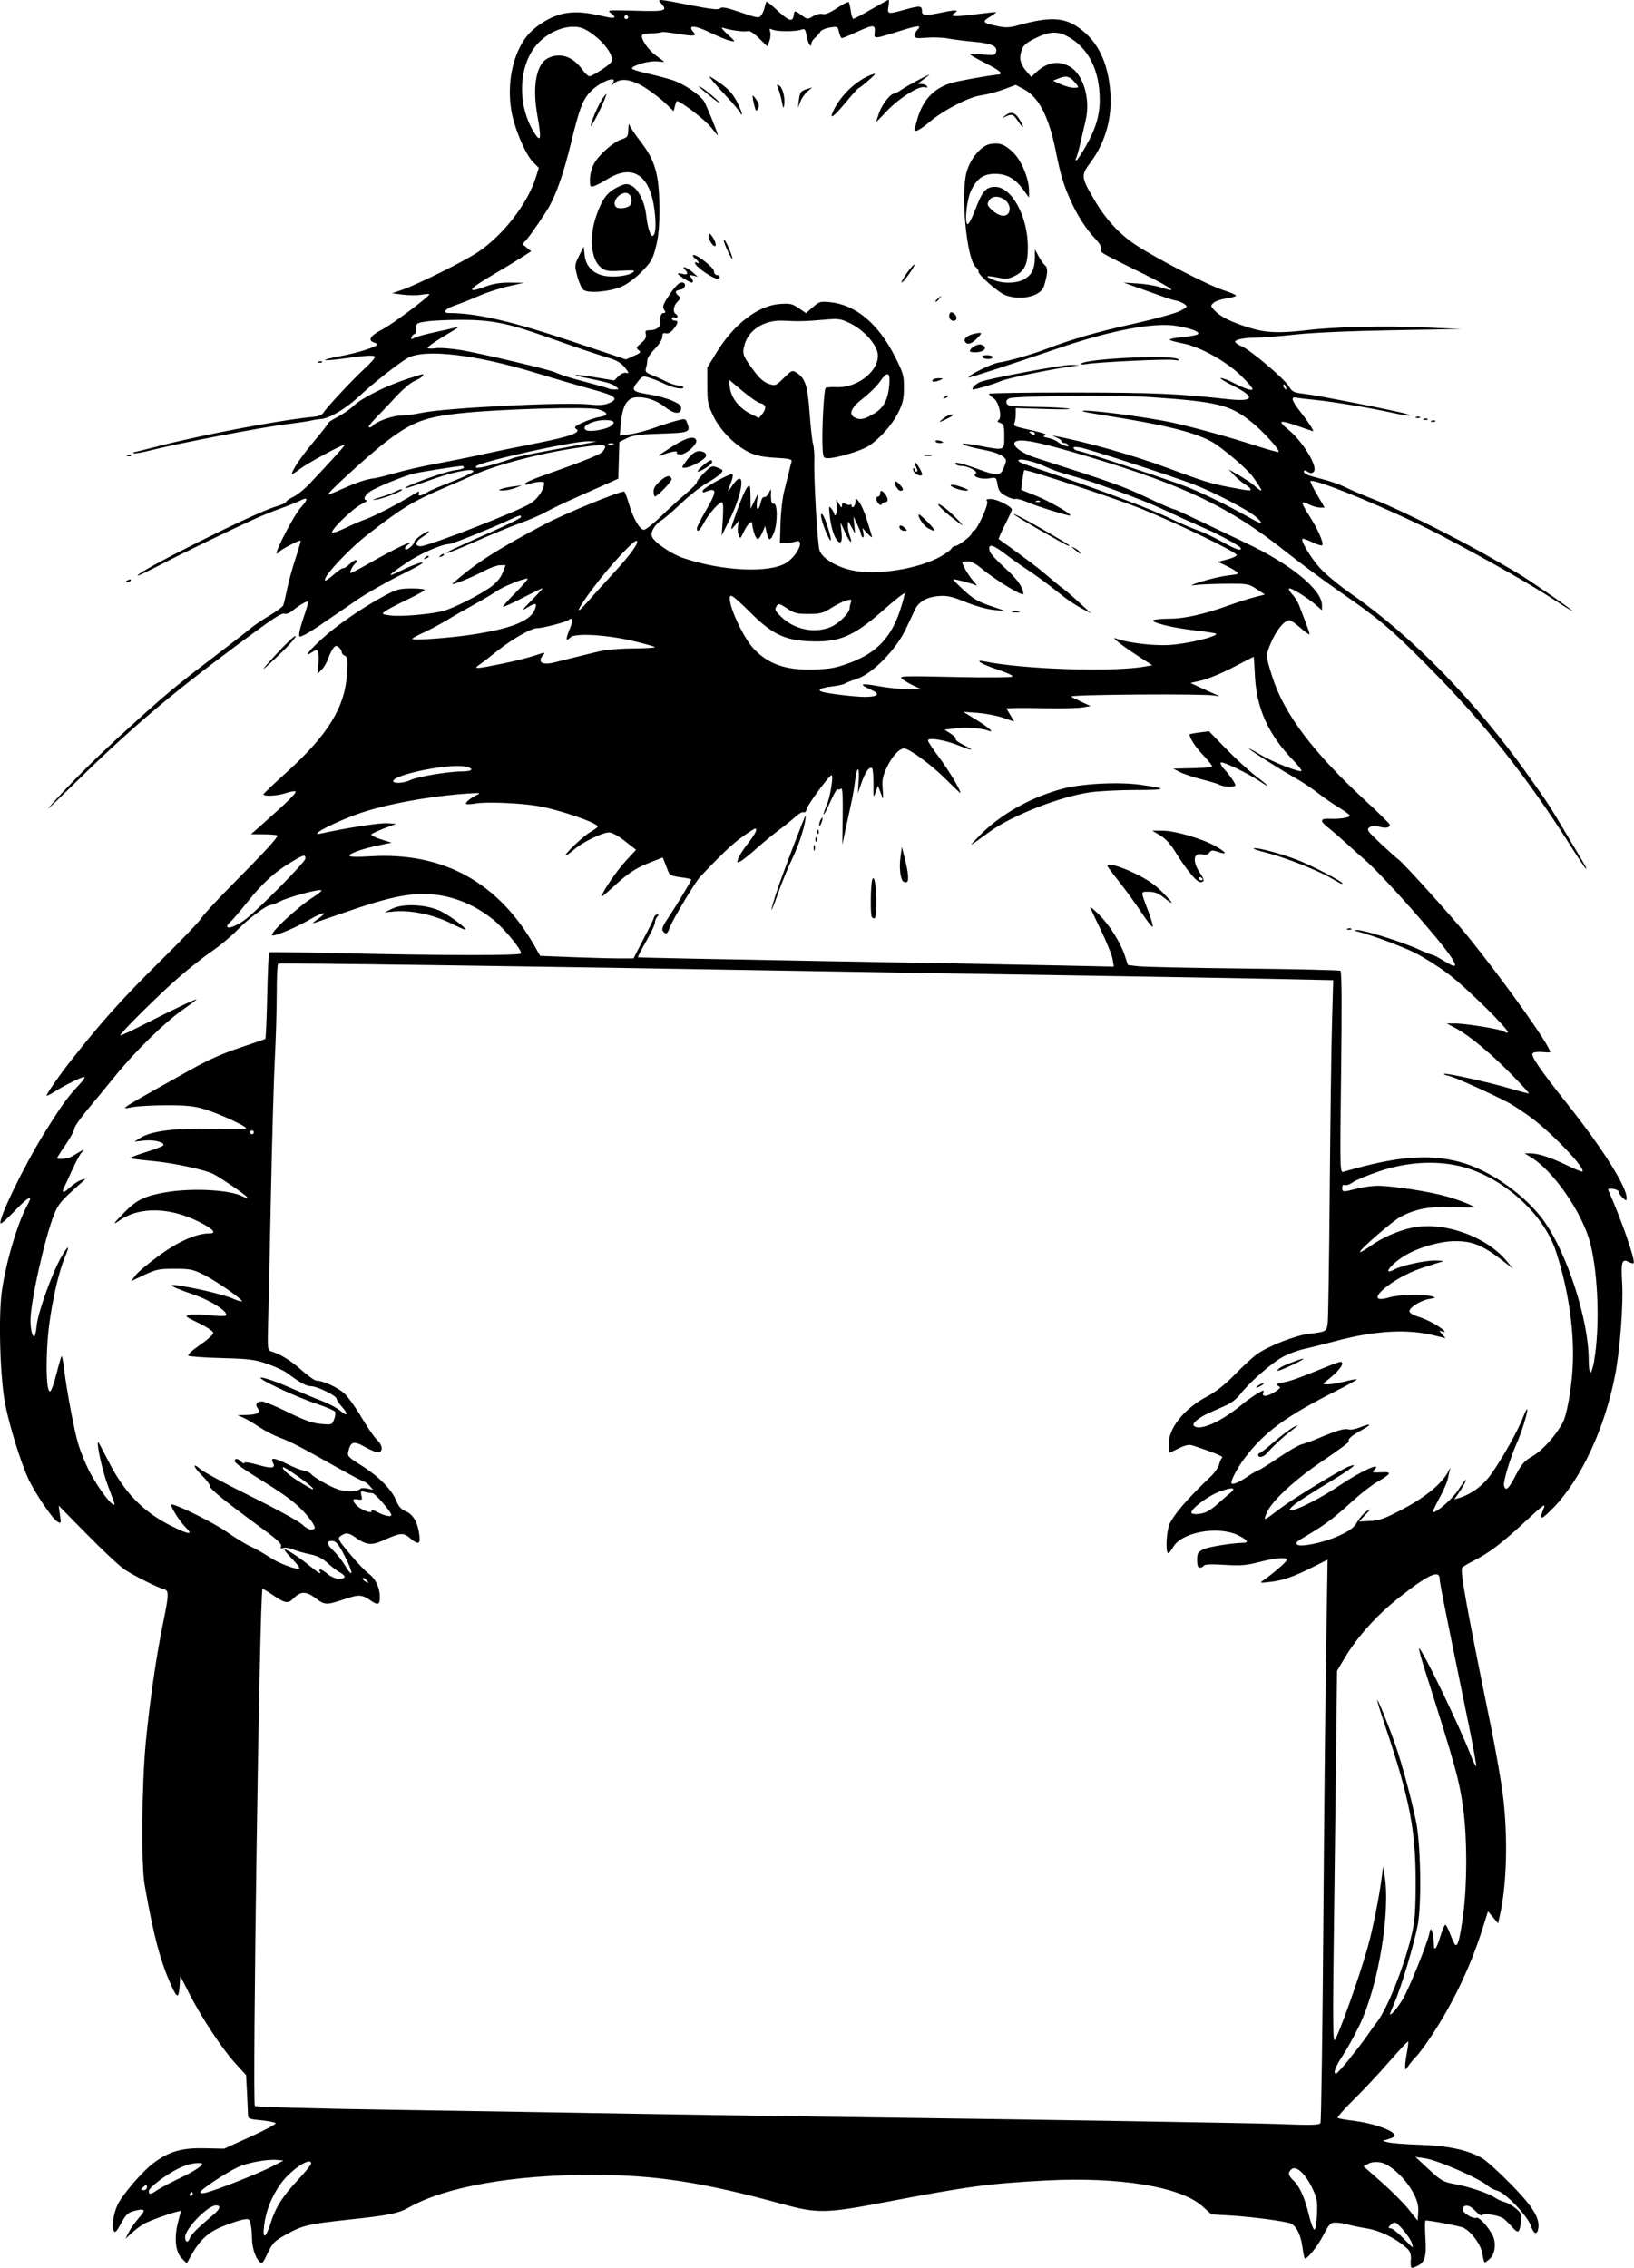 <?xml version="1.0" encoding="UTF-8" standalone="no"?>
<!-- Created with Inkscape (http://www.inkscape.org/) -->

<svg
   width="50.714mm"
   height="70.394mm"
   viewBox="0 0 50.714 70.394"
   version="1.1"
   id="svg2799"
   xml:space="preserve"
   inkscape:version="1.2 (dc2aedaf03, 2022-05-15)"
   sodipodi:docname="Groundhog holding a blank sign.svg"
   xmlns:inkscape="http://www.inkscape.org/namespaces/inkscape"
   xmlns:sodipodi="http://sodipodi.sourceforge.net/DTD/sodipodi-0.dtd"
   xmlns="http://www.w3.org/2000/svg"
   xmlns:svg="http://www.w3.org/2000/svg"
   xmlns:rdf="http://www.w3.org/1999/02/22-rdf-syntax-ns#"
   xmlns:cc="http://creativecommons.org/ns#"
   xmlns:dc="http://purl.org/dc/elements/1.1/"><title
     id="title2819">Groundhog holding a blank sign</title><sodipodi:namedview
     id="namedview2801"
     pagecolor="#ffffff"
     bordercolor="#666666"
     borderopacity="1.0"
     inkscape:showpageshadow="2"
     inkscape:pageopacity="0.0"
     inkscape:pagecheckerboard="0"
     inkscape:deskcolor="#d1d1d1"
     inkscape:document-units="mm"
     showgrid="false"
     inkscape:zoom="0.24409717"
     inkscape:cx="2216.3305"
     inkscape:cy="-18.435281"
     inkscape:window-width="1920"
     inkscape:window-height="991"
     inkscape:window-x="-9"
     inkscape:window-y="-9"
     inkscape:window-maximized="1"
     inkscape:current-layer="layer1" /><defs
     id="defs2796" /><g
     inkscape:label="Lager 1"
     inkscape:groupmode="layer"
     id="layer1"
     transform="translate(134.535,-14.172)"><path
       style="fill:#000000;stroke-width:0.059"
       d="m -90.742,84.315 c 0,-0.217 -0.03,-0.287 -0.176,-0.409 -0.34,-0.286 -0.802,-0.507 -1.189,-0.57 -0.211,-0.034 -0.477,-0.089 -0.591,-0.122 -0.114,-0.033 -0.287,-0.06 -0.385,-0.06 -0.159,0 -0.199,0.041 -0.379,0.389 -0.188,0.363 -0.521,0.775 -0.58,0.716 -0.014,-0.014 -0.049,-0.188 -0.077,-0.385 -0.05,-0.357 -0.187,-0.623 -0.357,-0.693 -0.166,-0.069 -1.213,-0.208 -1.837,-0.245 l -0.622,-0.037 -0.287,-0.257 c -0.673,-0.603 -2.593,-0.916 -4.864,-0.794 -1.791,0.097 -2.401,0.18 -5.057,0.687 -1.733,0.331 -2.038,0.336 -3.057,0.057 -2.535,-0.695 -3.993,-0.92 -5.969,-0.92 -2.438,-6.72e-4 -4.541,0.372 -5.66,1.004 -0.344,0.194 -0.615,0.25 -1.893,0.387 -1.226,0.132 -1.42,0.177 -1.908,0.447 -0.389,0.215 -0.441,0.267 -0.597,0.592 -0.164,0.343 -0.175,0.352 -0.272,0.245 -0.125,-0.138 -0.216,-0.444 -0.216,-0.727 0,-0.118 -0.017,-0.301 -0.038,-0.405 -0.036,-0.182 -0.047,-0.188 -0.252,-0.151 -0.118,0.022 -0.409,0.121 -0.648,0.22 -0.445,0.185 -0.696,0.426 -0.977,0.939 l -0.107,0.196 -0.155,-0.155 c -0.198,-0.198 -0.244,-0.642 -0.116,-1.131 l 0.091,-0.347 -0.129,0.032 c -0.26,0.063 -0.845,0.278 -1.018,0.373 -0.098,0.054 -0.268,0.181 -0.377,0.282 l -0.2,0.184 0.104,-0.207 c 0.057,-0.114 0.198,-0.313 0.313,-0.441 0.231,-0.257 0.196,-0.308 -0.149,-0.216 -0.192,0.052 -0.256,0.113 -0.404,0.386 -0.139,0.257 -0.187,0.305 -0.228,0.231 -0.073,-0.131 -0.003,-0.57 0.133,-0.835 0.164,-0.319 0.765,-1.015 1.087,-1.258 0.491,-0.37 0.878,-0.485 1.589,-0.47 l 0.62,0.013 0.814,-0.371 c 0.448,-0.204 0.801,-0.393 0.784,-0.42 -0.017,-0.027 -0.216,-0.067 -0.444,-0.09 -0.413,-0.041 -0.413,-0.041 -0.418,-0.226 -0.003,-0.102 -0.017,-0.408 -0.031,-0.681 l -0.026,-0.496 -0.331,-0.363 c -0.412,-0.452 -1.039,-1.4 -1.421,-2.145 l -0.29,-0.567 -0.017,0.256 c -0.029,0.447 -0.072,0.456 -0.254,0.057 -0.343,-0.751 -0.561,-1.571 -0.837,-3.149 -0.109,-0.622 -0.089,-3.074 0.035,-4.396 0.116,-1.235 0.326,-2.691 0.537,-3.716 0.185,-0.902 0.188,-1.015 0.029,-1.057 -0.208,-0.054 -0.937,-0.42 -1.229,-0.617 -0.153,-0.103 -0.675,-0.59 -1.159,-1.083 l -0.88,-0.895 0.04,0.285 c 0.039,0.279 0.037,0.283 -0.087,0.207 -0.163,-0.099 -0.725,-0.938 -0.914,-1.366 -0.233,-0.527 -0.553,-1.563 -0.692,-2.238 -0.162,-0.788 -0.223,-2.703 -0.113,-3.521 0.122,-0.906 0.496,-2.165 0.808,-2.721 0.177,-0.316 0.021,-0.239 -0.394,0.195 -0.229,0.239 -0.43,0.42 -0.448,0.402 -0.097,-0.097 0.732,-1.808 1.376,-2.839 0.521,-0.834 0.714,-1.102 1.052,-1.457 0.132,-0.139 0.206,-0.252 0.166,-0.252 -0.087,0 -0.596,0.253 -0.919,0.457 -0.126,0.079 -0.237,0.136 -0.248,0.125 -0.026,-0.026 0.407,-0.65 0.771,-1.111 0.952,-1.205 1.572,-1.896 2.694,-3.004 0.69,-0.681 1.292,-1.309 1.338,-1.395 0.046,-0.086 0.45,-0.528 0.9,-0.981 1.082,-1.092 1.495,-1.543 1.453,-1.584 -0.019,-0.019 -0.21,-0.035 -0.424,-0.036 l -0.39,-0.002 0.415,-0.368 c 0.74,-0.657 1.007,-0.922 0.968,-0.961 -0.021,-0.021 -0.161,0.004 -0.312,0.055 -0.251,0.085 -0.685,0.106 -0.685,0.033 -6e-5,-0.017 0.334,-0.334 0.742,-0.704 1.272,-1.154 1.792,-2.009 1.852,-3.041 0.025,-0.442 0.016,-0.523 -0.067,-0.555 -0.053,-0.02 -0.097,-0.071 -0.097,-0.113 0,-0.041 -0.041,-0.109 -0.091,-0.151 -0.075,-0.062 -0.105,-0.056 -0.176,0.037 -0.047,0.062 -0.117,0.206 -0.155,0.32 -0.038,0.114 -0.129,0.267 -0.2,0.34 l -0.131,0.133 0.028,-0.293 c 0.015,-0.161 0.012,-0.335 -0.008,-0.387 -0.032,-0.084 -0.052,-0.083 -0.196,0.011 -0.268,0.176 -0.103,-0.042 0.336,-0.441 0.439,-0.4 1.249,-0.957 1.899,-1.306 0.399,-0.214 0.484,-0.238 0.872,-0.238 0.236,-4.48e-4 0.416,0.022 0.398,0.05 -0.017,0.028 -0.277,0.169 -0.578,0.313 -0.301,0.144 -0.597,0.302 -0.659,0.35 -0.105,0.081 -0.092,0.09 0.182,0.126 0.325,0.043 1.277,-0.041 1.649,-0.146 0.324,-0.091 1.127,-0.499 1.457,-0.74 0.176,-0.129 0.305,-0.282 0.366,-0.437 l 0.094,-0.239 h -0.164 c -0.09,0 -0.295,0.07 -0.455,0.156 -0.394,0.211 -1.132,0.51 -1.027,0.416 0.688,-0.616 1.385,-1.065 2.856,-1.84 0.656,-0.346 2.4,-1.059 2.474,-1.013 0.023,0.014 0.086,0.18 0.14,0.368 0.126,0.442 0.34,0.816 0.467,0.816 0.055,0 0.294,-0.188 0.531,-0.418 0.237,-0.23 0.585,-0.546 0.772,-0.704 0.187,-0.157 0.341,-0.317 0.341,-0.355 0,-0.038 0.105,-0.172 0.234,-0.298 0.223,-0.218 0.242,-0.225 0.417,-0.152 0.174,0.072 0.178,0.082 0.084,0.185 -0.054,0.06 -0.249,0.194 -0.432,0.297 -0.183,0.103 -0.532,0.378 -0.777,0.612 -0.244,0.234 -0.517,0.47 -0.607,0.526 -0.22,0.137 -0.36,0.363 -0.314,0.509 0.055,0.174 0.588,0.542 0.972,0.673 1.199,0.407 2.667,0.478 3.193,0.153 0.354,-0.219 0.599,-0.768 0.297,-0.664 -0.073,0.025 -0.213,0.047 -0.311,0.048 l -0.178,0.003 0.019,-0.622 c 0.01,-0.342 0.06,-0.782 0.11,-0.978 0.05,-0.196 0.116,-0.462 0.147,-0.593 0.03,-0.13 0.068,-0.28 0.084,-0.332 0.025,-0.081 -0.05,-0.1 -0.501,-0.126 -0.38,-0.022 -0.607,-0.068 -0.804,-0.163 -0.436,-0.211 -0.893,-0.669 -1.113,-1.116 -0.178,-0.362 -0.194,-0.441 -0.194,-0.959 l -1e-5,-0.565 0.291,-0.474 c 0.533,-0.869 1.279,-1.442 1.946,-1.494 0.33,-0.026 0.397,-0.011 0.599,0.127 l 0.227,0.156 0.213,-0.187 c 0.198,-0.174 0.235,-0.184 0.538,-0.153 0.795,0.082 1.491,0.666 2.006,1.682 0.265,0.522 0.285,0.595 0.281,0.987 -0.003,0.352 -0.035,0.483 -0.187,0.779 -0.193,0.374 -0.557,0.782 -0.905,1.012 -0.223,0.148 -0.992,0.381 -1.255,0.381 -0.157,0 -0.162,-0.011 -0.179,-0.37 -0.023,-0.491 0.043,-1.755 0.095,-1.807 0.023,-0.023 0.174,-0.035 0.336,-0.028 0.686,0.03 1.374,-0.546 1.277,-1.067 -0.055,-0.291 -0.449,-0.718 -0.84,-0.909 -0.303,-0.148 -0.359,-0.156 -0.813,-0.117 -0.594,0.051 -0.797,0.056 -1.265,0.031 -0.581,-0.031 -1.077,0.272 -1.208,0.74 -0.082,0.292 -0.062,0.346 0.314,0.849 0.15,0.201 0.295,0.325 0.436,0.371 0.204,0.067 0.218,0.062 0.468,-0.183 0.253,-0.248 0.26,-0.251 0.408,-0.154 0.257,0.169 0.331,0.402 0.391,1.239 0.031,0.431 0.079,0.864 0.107,0.962 0.028,0.098 0.046,0.324 0.04,0.504 -0.02,0.585 0.099,2.633 0.162,2.803 0.092,0.247 0.51,0.504 0.999,0.614 0.757,0.171 2.083,-0.038 2.779,-0.438 0.147,-0.084 0.288,-0.189 0.314,-0.233 0.026,-0.044 0.075,-0.079 0.109,-0.079 0.103,0 0.522,-0.321 0.524,-0.4 6.7e-4,-0.041 0.026,-0.074 0.056,-0.074 0.101,0 0.484,-0.84 0.419,-0.919 -0.045,-0.054 -0.012,-0.07 0.133,-0.066 0.188,0.006 0.637,0.237 0.637,0.328 0,0.025 -0.097,0.237 -0.216,0.471 -0.119,0.234 -0.205,0.433 -0.193,0.442 0.873,0.627 1.215,0.885 1.505,1.135 0.196,0.169 0.411,0.345 0.479,0.391 0.068,0.046 0.295,0.241 0.504,0.434 l 0.38,0.349 -0.304,-0.163 c -0.167,-0.089 -0.426,-0.26 -0.575,-0.379 -0.458,-0.366 -0.804,-0.622 -1.134,-0.839 -0.174,-0.114 -0.483,-0.335 -0.687,-0.491 -0.373,-0.285 -0.523,-0.302 -0.443,-0.049 0.022,0.068 0.236,0.301 0.477,0.517 0.372,0.335 0.563,0.604 0.563,0.798 0,0.099 -0.909,-0.457 -1.329,-0.814 -0.144,-0.122 -0.297,-0.198 -0.4,-0.198 -0.092,0 -0.167,0.015 -0.167,0.033 0,0.082 0.206,0.428 0.348,0.584 0.086,0.095 0.123,0.153 0.083,0.13 -0.092,-0.053 -0.691,-0.21 -0.713,-0.187 -0.009,0.009 0.14,0.162 0.332,0.339 0.277,0.257 0.444,0.355 0.817,0.482 l 0.468,0.159 -0.352,-0.031 c -0.202,-0.018 -0.576,-0.122 -0.877,-0.244 -0.442,-0.179 -0.577,-0.208 -0.851,-0.186 -0.351,0.029 -0.598,0.169 -0.718,0.408 -0.039,0.078 -0.168,0.352 -0.287,0.608 -0.293,0.634 -1.035,1.393 -1.515,1.55 -0.176,0.057 -0.346,0.125 -0.379,0.15 -0.033,0.025 -0.213,0.065 -0.401,0.088 -0.353,0.044 -0.479,0.115 -0.296,0.169 0.192,0.057 1.028,0.155 1.309,0.155 0.417,-0.001 0.5,-0.085 0.214,-0.215 -0.426,-0.194 -0.36,-0.221 0.274,-0.109 0.275,0.048 0.673,0.087 0.885,0.087 l 0.385,-0.001 -0.237,-0.111 c -0.13,-0.061 -0.29,-0.155 -0.356,-0.209 -0.111,-0.092 -0.005,-0.096 1.638,-0.06 1.03,0.022 1.77,0.016 1.789,-0.015 0.018,-0.029 -0.191,-0.127 -0.466,-0.216 -0.491,-0.16 -0.755,-0.324 -0.406,-0.252 1.206,0.247 3.977,0.337 4.971,0.161 l 0.237,-0.042 -0.444,-0.288 c -0.49,-0.318 -0.858,-0.607 -0.696,-0.547 0.365,0.135 1.115,0.231 1.636,0.208 0.521,-0.023 1.488,-0.248 1.49,-0.347 2.24e-4,-0.018 -0.286,-0.065 -0.637,-0.104 -0.737,-0.082 -1.458,-0.265 -1.295,-0.327 0.058,-0.022 0.285,-0.04 0.505,-0.04 0.438,0 1.076,-0.145 1.812,-0.411 0.261,-0.094 0.62,-0.209 0.799,-0.255 l 0.325,-0.084 -0.257,-0.17 c -0.248,-0.164 -0.281,-0.17 -0.959,-0.164 -0.386,0.003 -0.817,0.022 -0.957,0.041 -0.181,0.025 -0.118,-0.007 0.219,-0.113 0.261,-0.081 0.631,-0.165 0.823,-0.187 0.321,-0.036 0.34,-0.046 0.237,-0.125 -0.062,-0.047 -0.215,-0.133 -0.34,-0.191 l -0.228,-0.105 0.303,-0.078 c 0.167,-0.043 0.294,-0.105 0.283,-0.139 -0.034,-0.103 -1.855,-0.983 -2.959,-1.43 -0.783,-0.317 -3.589,-1.243 -3.634,-1.198 -0.01,0.01 -0.036,0.152 -0.057,0.314 l -0.038,0.295 0.484,0.195 c 0.424,0.171 1.168,0.607 1.029,0.604 -0.113,-0.003 -1.023,-0.289 -1.309,-0.412 -0.168,-0.072 -0.341,-0.119 -0.383,-0.103 -0.042,0.015 -0.175,-0.026 -0.296,-0.092 -0.177,-0.097 -0.226,-0.164 -0.258,-0.352 -0.039,-0.232 -0.04,-0.232 -0.266,-0.194 -0.251,0.042 -0.548,-0.065 -0.413,-0.149 0.098,-0.06 -0.229,-0.237 -0.439,-0.237 -0.081,0 -0.165,-0.028 -0.186,-0.062 -0.05,-0.081 0.185,-0.027 0.713,0.164 0.603,0.219 0.686,0.212 0.793,-0.066 0.085,-0.22 0.083,-0.235 -0.043,-0.337 -0.072,-0.059 -0.284,-0.137 -0.47,-0.174 -0.517,-0.103 -0.798,-0.182 -0.766,-0.214 0.016,-0.016 0.248,0.012 0.516,0.063 0.792,0.15 0.77,0.158 0.77,-0.289 0,-0.337 -0.015,-0.386 -0.126,-0.421 -0.087,-0.028 -0.104,-0.054 -0.054,-0.085 0.125,-0.077 0.015,-0.573 -0.152,-0.682 -0.078,-0.051 -0.142,-0.112 -0.142,-0.136 0,-0.024 1.193,-0.042 2.652,-0.04 2.472,0.003 3.24,0.036 4.742,0.204 0.831,0.093 0.897,-0.055 0.185,-0.412 -0.265,-0.132 -0.437,-0.241 -0.383,-0.241 0.054,0 0.197,0.05 0.318,0.112 0.435,0.222 0.664,0.3 0.664,0.228 0,-0.038 -0.167,-0.23 -0.37,-0.427 -0.451,-0.436 -1.272,-0.89 -1.787,-0.987 -0.198,-0.038 -0.383,-0.088 -0.41,-0.112 -0.027,-0.024 0.153,-0.063 0.4,-0.086 0.247,-0.023 0.464,-0.066 0.482,-0.096 0.045,-0.073 -0.217,-0.17 -0.67,-0.25 -0.685,-0.121 -2.052,0.138 -3.689,0.699 -1.377,0.471 -2.747,0.918 -2.764,0.901 -0.052,-0.052 0.704,-0.428 0.927,-0.462 0.327,-0.049 1.033,-0.252 1.511,-0.434 0.794,-0.302 1.541,-0.517 2.674,-0.77 0.656,-0.146 1.306,-0.325 1.445,-0.397 0.236,-0.123 0.245,-0.137 0.141,-0.213 -0.061,-0.045 -0.178,-0.094 -0.26,-0.11 -0.081,-0.016 -0.228,-0.058 -0.326,-0.093 -0.098,-0.035 -0.431,-0.155 -0.741,-0.265 l -0.563,-0.201 0.444,0.028 c 0.244,0.015 0.573,0.072 0.729,0.125 0.566,0.193 0.336,0.019 -0.558,-0.424 -1.403,-0.695 -1.357,-0.668 -1.317,-0.771 0.022,-0.058 -0.042,-0.174 -0.171,-0.311 -0.29,-0.305 -0.552,-0.71 -0.765,-1.18 -0.23,-0.507 -0.316,-0.793 -0.468,-1.55 -0.212,-1.06 -0.525,-1.67 -0.978,-1.911 l -0.265,-0.141 -0.37,0.138 c -0.204,0.076 -0.524,0.16 -0.712,0.186 -0.38,0.053 -1.177,0.468 -1.605,0.835 -0.253,0.217 -0.454,0.324 -0.454,0.242 0,-0.026 0.043,-0.19 0.095,-0.365 0.17,-0.574 0.495,-0.919 1.026,-1.092 0.202,-0.066 1.358,-0.27 1.527,-0.27 0.011,0 0.019,-0.026 0.019,-0.059 0,-0.032 -0.213,-0.166 -0.474,-0.297 -0.261,-0.131 -0.474,-0.254 -0.474,-0.272 0,-0.019 0.173,-0.015 0.384,0.007 0.33,0.035 0.39,0.027 0.423,-0.059 0.072,-0.187 -0.118,-0.281 -0.669,-0.332 -0.288,-0.026 -0.656,-0.073 -0.816,-0.103 -0.161,-0.031 -0.461,-0.042 -0.667,-0.025 -0.313,0.025 -0.374,0.015 -0.374,-0.063 0,-0.051 0.039,-0.132 0.086,-0.179 0.152,-0.152 0.04,-0.148 -0.488,0.017 -0.887,0.276 -0.855,0.275 -0.833,0.048 0.023,-0.239 -0.045,-0.237 -0.594,0.016 -0.207,0.096 -0.399,0.174 -0.425,0.174 -0.026,0 -0.066,-0.083 -0.088,-0.184 -0.039,-0.179 -0.048,-0.183 -0.286,-0.145 -0.135,0.022 -0.268,0.081 -0.296,0.131 -0.028,0.051 -0.102,0.135 -0.164,0.188 -0.062,0.053 -0.112,0.132 -0.112,0.175 0,0.17 -0.11,-4.48e-4 -0.149,-0.23 -0.036,-0.216 -0.055,-0.237 -0.168,-0.197 -0.176,0.063 -0.756,0.062 -0.89,-6.72e-4 -0.093,-0.044 -0.105,-0.033 -0.073,0.068 0.021,0.066 0.01,0.194 -0.025,0.286 l -0.063,0.166 -0.26,-0.255 c -0.163,-0.16 -0.293,-0.242 -0.35,-0.221 -0.092,0.035 -0.565,-0.028 -0.778,-0.105 -0.065,-0.023 0.002,0.067 0.148,0.201 0.262,0.239 0.263,0.243 0.089,0.205 -0.098,-0.021 -0.363,-0.128 -0.589,-0.238 -0.4,-0.194 -0.626,-0.249 -0.626,-0.152 0,0.026 0.032,0.079 0.07,0.118 0.126,0.126 0.009,0.14 -0.48,0.057 -0.265,-0.045 -0.495,-0.068 -0.511,-0.052 -0.017,0.017 -0.148,0.032 -0.292,0.035 -0.144,0.003 -0.278,0.021 -0.298,0.041 -0.083,0.083 0.15,0.448 0.407,0.638 0.151,0.112 0.275,0.206 0.275,0.209 0,0.003 -0.108,-0.005 -0.241,-0.018 -0.237,-0.023 -0.767,0.132 -0.767,0.223 0,0.025 0.207,0.092 0.459,0.148 0.253,0.057 0.611,0.152 0.797,0.211 0.335,0.108 0.825,0.433 0.975,0.647 0.068,0.097 0.435,0.996 0.435,1.065 0,0.014 -0.099,-0.101 -0.219,-0.255 -0.17,-0.218 -0.936,-0.805 -1.051,-0.805 -0.012,0 -0.039,0.071 -0.061,0.157 l -0.04,0.157 -0.248,-0.24 c -0.137,-0.132 -0.419,-0.35 -0.628,-0.483 -0.427,-0.273 -0.763,-0.321 -0.978,-0.139 -0.092,0.078 -0.104,0.08 -0.05,0.009 0.207,-0.269 -0.308,-0.105 -0.63,0.201 -0.278,0.264 -0.38,0.521 -0.652,1.642 -0.213,0.879 -0.437,1.535 -0.668,1.955 -0.128,0.232 -0.589,0.905 -0.72,1.05 l -0.119,0.132 0.136,0.11 0.136,0.11 -0.349,0.223 c -0.192,0.123 -0.629,0.387 -0.971,0.587 -0.65,0.381 -0.689,0.506 -0.087,0.281 0.228,-0.085 0.458,-0.121 0.756,-0.118 l 0.427,0.005 -0.485,0.109 c -0.266,0.06 -0.68,0.195 -0.919,0.3 -0.239,0.105 -0.566,0.235 -0.727,0.29 -0.317,0.108 -0.426,0.238 -0.201,0.24 0.898,0.007 1.96,0.255 3.974,0.93 l 1.525,0.511 0.244,-0.11 c 0.211,-0.095 0.231,-0.119 0.147,-0.18 -0.086,-0.063 -0.077,-0.087 0.08,-0.219 0.127,-0.107 0.167,-0.183 0.143,-0.274 -0.028,-0.107 -0.007,-0.125 0.145,-0.125 0.17,0 0.325,-0.109 0.306,-0.216 -0.029,-0.164 0.016,-0.317 0.094,-0.317 0.072,0 0.076,-0.021 0.021,-0.109 -0.057,-0.091 -0.028,-0.169 0.179,-0.474 0.167,-0.246 0.287,-0.365 0.368,-0.365 0.168,0 0.122,0.202 -0.052,0.226 -0.153,0.022 -0.169,0.085 -0.048,0.185 0.073,0.06 0.069,0.087 -0.03,0.185 -0.123,0.123 -0.152,0.322 -0.055,0.381 0.093,0.058 0.069,0.148 -0.03,0.11 -0.049,-0.019 -0.089,-0.005 -0.089,0.031 0,0.036 0.04,0.066 0.089,0.066 0.122,0 0.111,0.074 -0.038,0.263 -0.083,0.105 -0.165,0.151 -0.237,0.132 -0.084,-0.022 -0.11,0.004 -0.11,0.107 0,0.077 -0.1,0.238 -0.234,0.376 -0.129,0.132 -0.233,0.289 -0.232,0.348 9e-4,0.059 -0.017,0.167 -0.04,0.241 -0.036,0.115 -0.01,0.146 0.188,0.224 0.126,0.05 0.332,0.143 0.457,0.207 0.125,0.064 0.292,0.116 0.37,0.116 0.078,0 0.143,0.026 0.143,0.058 0,0.078 -0.335,0.013 -0.593,-0.114 -0.114,-0.057 -0.311,-0.137 -0.437,-0.178 -0.221,-0.073 -0.234,-0.069 -0.368,0.095 -0.243,0.298 -0.213,0.328 0.42,0.43 0.196,0.031 0.484,0.114 0.641,0.184 0.23,0.103 0.281,0.153 0.266,0.256 -0.025,0.177 -0.231,0.148 -0.51,-0.073 -0.258,-0.204 -0.612,-0.319 -0.898,-0.291 -0.271,0.026 -0.409,0.265 -0.458,0.79 l -0.037,0.399 0.32,-0.044 c 0.176,-0.024 0.507,-0.111 0.735,-0.193 0.228,-0.082 0.543,-0.184 0.7,-0.225 0.281,-0.075 0.285,-0.074 0.343,0.078 0.105,0.276 0.059,0.294 -0.817,0.322 -0.654,0.021 -0.869,0.05 -1.057,0.141 l -0.235,0.115 -0.017,0.57 -0.017,0.57 -0.398,0.18 c -0.219,0.099 -0.651,0.291 -0.961,0.427 -0.31,0.136 -0.705,0.327 -0.88,0.424 -0.174,0.097 -0.537,0.254 -0.807,0.35 -0.27,0.095 -0.884,0.348 -1.365,0.561 -0.481,0.214 -0.886,0.378 -0.899,0.364 -0.028,-0.027 0.131,-0.103 1.388,-0.661 0.497,-0.221 0.904,-0.424 0.904,-0.453 0,-0.076 -0.025,-0.069 -0.461,0.133 -0.512,0.238 -1.682,0.704 -1.766,0.704 -0.225,0 -0.898,0.294 -1.316,0.575 -0.62,0.418 -0.67,0.495 -0.152,0.237 0.223,-0.111 0.499,-0.219 0.613,-0.239 0.127,-0.022 -0.116,0.122 -0.622,0.372 -0.456,0.224 -1.077,0.577 -1.378,0.783 -0.302,0.206 -0.816,0.559 -1.144,0.784 -0.364,0.25 -0.617,0.387 -0.65,0.354 -0.033,-0.033 0.012,-0.25 0.117,-0.556 0.095,-0.276 0.163,-0.511 0.152,-0.522 -0.031,-0.031 -0.279,0.111 -0.468,0.268 -0.094,0.078 -0.21,0.128 -0.256,0.11 -0.101,-0.039 -0.335,0.116 -1.558,1.027 -2.066,1.54 -3.235,2.539 -5.063,4.328 -0.813,0.795 -0.901,0.87 -0.464,0.39 0.619,-0.679 1.293,-1.342 2.267,-2.228 1.08,-0.983 1.444,-1.287 2.548,-2.128 0.57,-0.434 1.117,-0.859 1.215,-0.943 0.098,-0.084 0.357,-0.26 0.576,-0.39 0.219,-0.13 0.413,-0.274 0.43,-0.319 0.018,-0.045 0.072,-0.276 0.121,-0.513 0.049,-0.237 0.167,-0.666 0.263,-0.953 0.096,-0.287 0.165,-0.531 0.153,-0.543 -0.029,-0.029 -0.619,0.283 -0.66,0.348 -0.018,0.029 -0.052,0.053 -0.076,0.053 -0.089,0 0.529,-1.189 0.739,-1.422 0.243,-0.269 0.237,-0.349 -0.016,-0.22 -0.093,0.047 -0.364,0.156 -0.603,0.242 -0.239,0.086 -0.586,0.225 -0.77,0.309 -0.853,0.39 -2.24,1.063 -2.911,1.413 -0.406,0.212 -0.747,0.376 -0.758,0.365 -0.089,-0.089 3.635,-1.954 4.274,-2.14 0.183,-0.053 0.333,-0.12 0.333,-0.149 0,-0.029 0.1,-0.099 0.222,-0.157 0.122,-0.057 0.349,-0.239 0.503,-0.403 0.766,-0.814 1.129,-1.217 1.096,-1.217 -0.095,0 -1.149,0.57 -1.38,0.746 -0.145,0.111 -0.263,0.187 -0.263,0.169 0,-0.112 0.293,-0.547 0.677,-1.005 0.246,-0.293 0.448,-0.553 0.448,-0.577 3.5e-4,-0.024 0.131,-0.109 0.29,-0.19 0.159,-0.081 0.391,-0.242 0.514,-0.359 0.258,-0.244 1.038,-0.63 1.685,-0.835 0.521,-0.165 0.492,-0.16 0.441,-0.077 -0.022,0.036 -0.133,0.104 -0.247,0.152 -0.114,0.047 -0.37,0.264 -0.571,0.482 -0.2,0.218 -0.489,0.523 -0.642,0.678 -0.153,0.155 -0.241,0.282 -0.196,0.282 0.045,0 0.097,-0.024 0.114,-0.052 0.073,-0.119 0.606,-0.314 0.86,-0.316 0.149,-8.96e-4 0.43,-0.037 0.626,-0.08 0.717,-0.158 4.496,-0.349 5.245,-0.264 0.27,0.03 0.443,0.02 0.578,-0.034 0.35,-0.141 0.242,-0.234 -0.504,-0.437 -0.383,-0.104 -1.173,-0.334 -1.756,-0.512 -1.856,-0.565 -3.409,-0.749 -3.948,-0.469 -0.252,0.131 -1.081,0.781 -1.512,1.186 -0.404,0.379 -0.924,0.694 -1.182,0.714 -0.111,0.009 -0.25,0.031 -0.309,0.048 -0.059,0.018 -0.441,0.075 -0.848,0.126 -0.763,0.096 -3.345,0.595 -4.17,0.806 -0.256,0.065 -0.481,0.104 -0.499,0.086 -0.018,-0.018 -0.017,-0.033 0.003,-0.033 0.02,0 0.391,-0.092 0.825,-0.204 1.331,-0.344 3.773,-0.805 4.73,-0.892 0.171,-0.016 0.288,-0.061 0.326,-0.126 0.092,-0.159 0.911,-1.037 1.289,-1.382 0.187,-0.171 0.327,-0.333 0.31,-0.361 -0.033,-0.054 -0.274,-0.039 -1.024,0.065 -0.271,0.037 -0.505,0.055 -0.522,0.039 -0.016,-0.016 0.206,-0.073 0.493,-0.125 0.483,-0.089 1.028,-0.257 1.115,-0.344 0.02,-0.02 -0.02,-0.055 -0.089,-0.077 -0.209,-0.066 -0.112,-0.216 0.266,-0.41 0.308,-0.158 1.451,-1.014 1.451,-1.086 0,-0.014 -0.109,-0.007 -0.243,0.015 -0.133,0.023 -0.393,0.021 -0.578,-0.002 l -0.335,-0.043 0.317,-0.109 c 0.47,-0.162 1.942,-0.895 2.35,-1.17 0.781,-0.526 1.533,-1.495 1.789,-2.303 l 0.098,-0.308 -0.186,-0.19 c -0.242,-0.247 -0.588,-1.081 -0.672,-1.616 -0.125,-0.804 0.033,-1.634 0.418,-2.194 0.255,-0.37 0.798,-0.718 1.245,-0.797 0.352,-0.062 0.635,-0.039 1.247,0.101 0.315,0.072 0.376,0.038 0.188,-0.104 -0.133,-0.1 -0.106,-0.103 0.756,-0.079 0.944,0.026 1.013,0.006 0.796,-0.234 -0.128,-0.141 -0.124,-0.141 0.919,0.063 0.65,0.127 0.866,0.15 0.916,0.096 0.05,-0.053 0.2,-0.024 0.631,0.124 0.525,0.18 0.571,0.187 0.644,0.094 0.043,-0.055 0.093,-0.173 0.111,-0.263 0.018,-0.09 0.046,-0.163 0.062,-0.163 0.016,0 0.176,0.134 0.356,0.299 0.342,0.313 0.448,0.341 0.479,0.126 0.023,-0.159 0.034,-0.159 0.251,0.002 0.172,0.127 0.181,0.128 0.354,0.026 0.099,-0.059 0.228,-0.089 0.292,-0.068 0.076,0.024 0.225,-0.037 0.445,-0.183 0.182,-0.121 0.345,-0.204 0.364,-0.186 0.019,0.019 0.048,0.143 0.066,0.276 0.018,0.133 0.053,0.242 0.079,0.242 0.026,0 0.278,-0.133 0.56,-0.296 0.282,-0.163 0.524,-0.296 0.538,-0.296 0.014,0 0.01,0.093 -0.008,0.207 -0.039,0.248 -0.027,0.25 0.537,0.093 0.446,-0.124 0.504,-0.117 0.504,0.058 0,0.139 0.114,0.145 0.652,0.031 0.388,-0.082 0.514,-0.073 0.356,0.025 -0.178,0.11 0.007,0.122 0.63,0.041 0.354,-0.046 0.652,-0.077 0.662,-0.069 0.01,0.008 -0.08,0.075 -0.199,0.148 -0.249,0.154 -0.22,0.187 0.249,0.286 0.243,0.051 0.37,0.046 0.622,-0.024 0.965,-0.27 1.415,-0.256 1.871,0.056 0.603,0.413 0.93,1.071 1.002,2.013 0.061,0.798 -0.149,1.552 -0.607,2.174 -0.312,0.424 -0.309,0.453 0.122,1.19 0.339,0.579 0.772,1.05 1.267,1.376 0.638,0.421 2.256,1.257 2.718,1.405 0.235,0.075 0.415,0.155 0.401,0.178 -0.014,0.023 -0.153,0.061 -0.308,0.083 -0.155,0.023 -0.329,0.084 -0.387,0.135 -0.1,0.089 -0.098,0.101 0.03,0.238 0.182,0.195 0.517,0.361 1.082,0.537 0.509,0.158 0.942,0.175 1.809,0.071 0.826,-0.1 2.39,-0.136 3.584,-0.084 l 1.185,0.052 -2.133,0.037 c -1.297,0.023 -2.482,0.075 -3.022,0.134 -0.489,0.053 -1.026,0.096 -1.193,0.096 -0.378,1.77e-4 -0.674,0.057 -0.674,0.129 0,0.03 0.091,0.093 0.201,0.139 0.274,0.115 1.327,1.008 1.467,1.244 0.102,0.173 0.148,0.195 0.482,0.233 0.395,0.044 2.859,0.528 3.154,0.62 0.312,0.097 0.018,0.067 -0.527,-0.054 -0.635,-0.14 -1.816,-0.334 -2.347,-0.384 -0.212,-0.02 -0.445,-0.049 -0.519,-0.064 -0.2,-0.041 -0.166,0.082 0.125,0.452 0.236,0.3 0.423,0.59 0.381,0.589 -0.009,-1.19e-4 -0.204,-0.066 -0.432,-0.147 -0.615,-0.217 -0.693,-0.194 -0.333,0.099 0.453,0.369 0.931,1.162 0.787,1.306 -0.056,0.056 -0.097,0.056 -0.189,-0.001 -0.064,-0.04 -0.117,-0.048 -0.117,-0.017 0,0.087 0.094,0.128 0.565,0.245 0.239,0.06 0.564,0.174 0.72,0.253 0.157,0.079 0.578,0.258 0.937,0.398 0.359,0.14 1.185,0.526 1.837,0.857 1.036,0.527 1.493,0.777 2.548,1.395 0.35,0.205 1.681,1.12 1.719,1.182 0.018,0.029 -0.241,-0.128 -0.576,-0.349 -0.689,-0.455 -2.179,-1.301 -3.543,-2.012 -1.426,-0.742 -3.895,-1.765 -4.002,-1.658 -0.014,0.014 0.079,0.203 0.207,0.422 l 0.232,0.397 h -0.147 c -0.081,0 -0.228,-0.042 -0.328,-0.093 -0.099,-0.051 -0.195,-0.079 -0.213,-0.061 -0.018,0.018 0.076,0.2 0.209,0.404 0.266,0.411 0.463,0.86 0.404,0.919 -0.021,0.021 -0.161,-0.021 -0.311,-0.094 -0.15,-0.073 -0.285,-0.12 -0.301,-0.104 -0.061,0.061 0.259,0.592 0.551,0.914 0.168,0.186 0.609,0.549 0.98,0.807 1.887,1.313 3.853,3.332 5.485,5.634 0.645,0.909 0.618,0.869 1.289,1.997 0.557,0.938 0.523,0.877 0.488,0.877 -0.015,0 -0.209,-0.287 -0.43,-0.637 -1.402,-2.219 -2.71,-3.868 -4.504,-5.675 -1.128,-1.136 -1.469,-1.424 -2.69,-2.269 -0.473,-0.327 -1.24,-0.897 -1.706,-1.266 -1.716,-1.362 -3.118,-2.036 -6.087,-2.927 -1.612,-0.484 -2.214,-0.599 -2.311,-0.442 -0.068,0.11 0.242,0.338 0.625,0.461 2.434,0.781 2.754,0.895 3.523,1.261 0.434,0.206 0.776,0.353 0.824,0.353 0.02,0 0.376,0.164 0.791,0.364 0.415,0.2 1.056,0.506 1.423,0.679 1.381,0.651 2.354,1.447 2.354,1.926 v 0.159 l -0.178,-0.156 c -0.267,-0.234 -0.799,-0.562 -0.842,-0.519 -0.021,0.021 0.025,0.104 0.102,0.186 0.077,0.082 0.172,0.235 0.211,0.341 0.04,0.106 0.128,0.338 0.197,0.517 0.069,0.179 0.125,0.348 0.125,0.375 0,0.028 -0.124,-0.059 -0.275,-0.192 -0.151,-0.133 -0.307,-0.242 -0.347,-0.242 -0.186,0 -0.481,0.404 -0.654,0.895 -0.076,0.215 -0.068,0.271 0.122,0.867 0.365,1.149 1.273,2.352 2.918,3.866 0.399,0.368 0.726,0.69 0.726,0.717 0,0.095 -0.121,0.119 -0.322,0.064 -0.15,-0.041 -0.233,-0.036 -0.31,0.02 -0.096,0.07 -0.064,0.116 0.36,0.513 0.256,0.24 0.496,0.454 0.535,0.477 0.118,0.069 1.601,1.709 2.11,2.333 1.13,1.384 2.605,3.454 2.605,3.654 0,0.011 -0.109,0.009 -0.242,-0.004 -0.133,-0.013 -0.268,0.003 -0.3,0.035 -0.073,0.073 0.21,0.488 1.065,1.565 1.079,1.357 1.848,2.571 1.848,2.919 4.5e-5,0.109 -0.004,0.109 -0.118,0.006 -0.065,-0.059 -0.119,-0.14 -0.119,-0.18 0,-0.04 -0.081,-0.085 -0.18,-0.099 -0.116,-0.017 -0.17,-0.003 -0.152,0.038 0.42,0.947 0.854,2.199 0.786,2.267 -0.016,0.016 -0.088,-0.003 -0.16,-0.041 -0.198,-0.106 -0.234,0.011 -0.196,0.623 0.043,0.678 -0.063,2.096 -0.216,2.888 -0.316,1.636 -1.042,3.208 -1.892,4.095 -0.404,0.422 -0.488,0.439 -0.334,0.068 0.084,-0.2 0.03,-0.163 -0.575,0.397 -0.729,0.675 -1.114,0.966 -1.596,1.21 -0.173,0.087 -0.331,0.183 -0.35,0.213 -0.068,0.106 0.133,1.219 0.888,4.909 0.163,0.799 0.338,1.812 0.388,2.252 0.142,1.241 0.106,2.635 -0.092,3.559 l -0.069,0.32 -0.157,-0.188 -0.157,-0.188 -0.172,0.545 c -0.362,1.151 -0.909,2.3 -1.57,3.301 -0.183,0.277 -0.398,0.57 -0.479,0.652 -0.081,0.081 -0.192,0.215 -0.247,0.296 -0.096,0.141 -0.101,0.142 -0.104,0.023 -0.002,-0.069 0.024,-0.267 0.056,-0.439 0.033,-0.173 0.049,-0.324 0.037,-0.337 -0.012,-0.012 -0.285,0.279 -0.606,0.647 -0.321,0.368 -0.819,0.9 -1.107,1.182 -0.288,0.282 -0.5,0.528 -0.472,0.545 0.028,0.017 0.265,0.059 0.526,0.091 0.509,0.064 1.091,0.253 1.207,0.393 0.058,0.07 0.042,0.097 -0.087,0.146 -0.087,0.033 -0.19,0.063 -0.229,0.066 -0.039,0.003 0.023,0.03 0.137,0.058 0.114,0.029 0.567,0.064 1.007,0.078 0.869,0.028 1.49,0.163 1.926,0.419 0.13,0.077 0.533,0.442 0.895,0.811 0.67,0.684 0.89,1.038 0.844,1.356 -0.033,0.227 -0.143,0.193 -0.23,-0.07 -0.101,-0.305 -0.797,-1.035 -1.044,-1.093 -0.093,-0.022 -0.222,-0.087 -0.287,-0.144 -0.273,-0.24 -1.556,-0.802 -1.966,-0.861 l -0.286,-0.041 0.414,0.385 c 0.378,0.351 0.448,0.391 0.794,0.455 0.464,0.086 1.052,0.282 1.251,0.419 0.081,0.056 0.219,0.119 0.307,0.14 0.087,0.021 0.243,0.11 0.347,0.197 0.171,0.144 0.186,0.183 0.16,0.418 -0.039,0.347 -0.085,0.375 -0.271,0.163 -0.086,-0.098 -0.205,-0.216 -0.264,-0.262 -0.134,-0.104 -0.626,-0.183 -0.673,-0.108 -0.019,0.031 -0.112,-0.029 -0.206,-0.132 -0.175,-0.192 -0.362,-0.22 -0.394,-0.059 -0.021,0.107 0.313,0.318 0.431,0.273 0.081,-0.031 0.35,0.261 0.495,0.536 0.118,0.225 0.084,0.576 -0.069,0.72 -0.075,0.071 -0.152,0.129 -0.171,0.129 -0.019,0 -0.052,-0.122 -0.075,-0.271 -0.041,-0.275 -0.324,-0.666 -0.582,-0.804 -0.092,-0.049 -1.012,-0.227 -1.18,-0.228 -0.022,0 -0.025,0.241 -0.006,0.535 0.038,0.591 -0.014,0.769 -0.259,0.88 -0.201,0.092 -0.198,0.095 -0.198,-0.196 z m 0.026,-0.524 c -0.056,-0.183 -0.432,-0.637 -0.527,-0.637 -0.043,0 -0.111,0.04 -0.151,0.089 -0.06,0.073 -0.057,0.089 0.02,0.089 0.051,0 0.221,0.132 0.378,0.293 0.156,0.161 0.292,0.294 0.303,0.296 0.01,0.002 4.48e-4,-0.056 -0.022,-0.13 z m -37.927,-0.158 c 0.033,-0.104 0.259,-0.328 0.733,-0.726 0.21,-0.176 0.241,-0.287 0.081,-0.287 -0.256,0 -0.96,0.722 -0.96,0.984 0,0.169 0.096,0.188 0.146,0.029 z m 2.508,-0.467 c 0.162,-0.503 0.362,-0.817 0.863,-1.355 0.217,-0.233 0.394,-0.453 0.394,-0.489 0,-0.228 -0.637,0.195 -0.948,0.631 -0.278,0.389 -0.459,0.845 -0.511,1.291 -0.053,0.449 0.045,0.411 0.203,-0.077 z m 32.476,-0.28 c 0.016,-0.42 -4.48e-4,-0.502 -0.166,-0.838 -0.209,-0.425 -0.484,-0.669 -0.624,-0.552 -0.123,0.102 -0.108,0.195 0.058,0.351 0.194,0.183 0.349,0.529 0.484,1.084 0.061,0.253 0.138,0.45 0.171,0.44 0.033,-0.011 0.067,-0.229 0.077,-0.485 z m 3.001,-0.629 c -0.226,-0.445 -0.726,-0.918 -1.025,-0.969 -0.153,-0.026 -0.288,-0.012 -0.385,0.039 l -0.15,0.078 0.56,0.492 c 0.308,0.271 0.687,0.65 0.841,0.844 l 0.281,0.352 0.018,-0.262 c 0.013,-0.192 -0.024,-0.345 -0.14,-0.574 z m -37.895,0.008 c 0,-0.033 -0.012,-0.059 -0.026,-0.059 -0.014,0 -0.043,0.027 -0.063,0.059 -0.02,0.033 -0.008,0.059 0.026,0.059 0.035,0 0.063,-0.027 0.063,-0.059 z m -1.096,-0.123 c 0.098,-0.067 0.418,-0.236 0.711,-0.375 0.481,-0.228 0.781,-0.44 0.644,-0.456 -0.19,-0.023 -0.448,0.037 -0.704,0.164 -0.4,0.199 -0.919,0.596 -0.919,0.703 0,0.117 0.056,0.109 0.267,-0.036 z m 2.43,-0.245 c 0.424,-0.164 0.93,-0.381 1.126,-0.483 l 0.356,-0.185 -0.196,-0.019 c -0.306,-0.03 -0.94,0.087 -1.232,0.229 -0.389,0.188 -1.15,0.696 -1.15,0.767 0,0.091 0.231,0.026 1.096,-0.308 z m -2.756,0.153 c 0,-0.079 -0.016,-0.083 -0.089,-0.022 -0.049,0.041 -0.089,0.084 -0.089,0.096 0,0.012 0.04,0.022 0.089,0.022 0.049,0 0.089,-0.043 0.089,-0.096 z m 36.423,-1.987 c 0.023,-0.038 0.063,-2.778 0.088,-6.089 0.025,-3.312 0.065,-7.23 0.089,-8.708 l 0.044,-2.687 -0.425,0.214 c -0.627,0.316 -0.945,0.428 -1.342,0.475 -0.351,0.041 -0.354,0.04 -0.207,-0.062 0.299,-0.209 0.711,-0.569 0.711,-0.621 0,-0.09 -0.37,-0.06 -0.865,0.069 -0.391,0.102 -0.568,0.117 -1.071,0.085 -0.399,-0.025 -0.615,-0.016 -0.641,0.025 -0.021,0.035 -0.077,0.063 -0.124,0.063 -0.06,0 -0.085,-0.07 -0.085,-0.236 0,-0.203 0.025,-0.249 0.18,-0.329 0.153,-0.079 0.916,-0.204 1.257,-0.206 0.186,-8.96e-4 0.11,-0.103 -0.178,-0.24 -0.623,-0.296 -1.745,-0.087 -2.003,0.373 -0.069,0.122 -0.143,0.205 -0.165,0.183 -0.073,-0.073 -0.041,-0.673 0.048,-0.885 0.124,-0.296 0.57,-0.814 1.263,-1.468 0.134,-0.126 0.26,-0.306 0.281,-0.399 0.021,-0.093 0.064,-0.186 0.097,-0.207 0.051,-0.031 -0.28,-0.168 -0.908,-0.375 -0.12,-0.04 -0.226,-0.019 -0.444,0.087 l -0.287,0.139 -0.019,-0.214 c -0.045,-0.51 0.448,-1.147 1.193,-1.54 0.272,-0.143 0.553,-0.366 0.859,-0.681 0.25,-0.258 0.562,-0.543 0.692,-0.635 0.354,-0.249 1.199,-0.579 1.601,-0.625 0.542,-0.062 0.552,-0.068 0.586,-0.345 0.017,-0.137 0.045,-1.969 0.062,-4.071 0.018,-2.102 0.049,-4.438 0.07,-5.191 l 0.038,-1.369 -1.949,-0.041 c -1.072,-0.022 -3.576,-0.066 -5.564,-0.097 -1.988,-0.031 -6.015,-0.097 -8.949,-0.148 -8.586,-0.148 -16.235,-0.255 -16.283,-0.226 -0.025,0.015 -0.044,0.431 -0.044,0.925 0,0.494 -0.026,1.393 -0.058,1.997 -0.032,0.604 -0.087,2.538 -0.123,4.298 -0.036,1.76 -0.075,3.555 -0.088,3.988 -0.02,0.702 -0.011,0.792 0.079,0.819 0.308,0.094 0.616,0.282 0.948,0.578 0.205,0.183 0.418,0.334 0.474,0.336 0.212,0.005 0.665,0.213 0.866,0.397 0.115,0.106 0.355,0.439 0.532,0.741 0.178,0.302 0.392,0.614 0.476,0.693 0.167,0.157 0.201,0.345 0.07,0.396 -0.045,0.017 -0.234,-0.054 -0.419,-0.158 -0.37,-0.209 -0.458,-0.187 -0.536,0.13 -0.035,0.143 -0.002,0.178 0.396,0.427 0.534,0.333 0.956,0.757 1.089,1.094 0.074,0.186 0.153,0.276 0.297,0.336 0.228,0.095 0.369,0.334 0.42,0.713 0.043,0.317 -0.021,0.343 -0.291,0.115 -0.206,-0.173 -0.288,-0.166 -0.826,0.074 -0.371,0.166 -0.529,0.148 -0.874,-0.098 -0.199,-0.142 -0.296,-0.15 -0.447,-0.039 -0.105,0.077 -0.089,0.109 0.289,0.562 0.22,0.264 0.482,0.538 0.581,0.609 0.21,0.15 0.345,0.435 0.345,0.731 0,0.236 -0.06,0.257 -0.287,0.1 -0.271,-0.187 -0.361,-0.192 -0.815,-0.039 -0.558,0.187 -0.605,0.186 -0.887,-0.028 -0.292,-0.221 -0.464,-0.224 -0.675,-0.013 -0.192,0.192 -0.266,0.18 -0.691,-0.112 -0.147,-0.101 -0.277,-0.175 -0.287,-0.164 -0.088,0.094 -0.321,15.965 -0.236,16.046 0.031,0.03 1.945,0.083 4.293,0.119 2.331,0.036 5.784,0.092 7.675,0.125 1.89,0.033 5.397,0.086 7.793,0.117 4.589,0.06 11.24,0.17 11.942,0.197 1.088,0.042 1.328,0.037 1.369,-0.029 z m 0.913,-2.012 c 0.212,-0.261 0.452,-0.573 0.533,-0.694 0.081,-0.121 0.221,-0.314 0.31,-0.43 0.337,-0.439 0.882,-1.83 1.091,-2.782 0.087,-0.395 0.109,-0.742 0.107,-1.628 -0.004,-1.577 -0.197,-2.55 -0.942,-4.766 -0.147,-0.438 -0.26,-0.804 -0.25,-0.814 0.025,-0.025 0.359,0.802 0.576,1.428 0.197,0.569 0.481,1.625 0.63,2.344 0.141,0.68 0.174,2.504 0.057,3.176 -0.097,0.558 -0.527,1.997 -0.744,2.486 -0.068,0.154 -0.124,0.293 -0.124,0.311 0,0.086 0.261,-0.223 0.412,-0.487 0.197,-0.346 0.737,-1.682 0.804,-1.989 0.039,-0.178 0.052,-0.191 0.092,-0.089 0.026,0.065 0.049,0.224 0.051,0.353 0.005,0.296 0.076,0.222 0.212,-0.219 0.058,-0.187 0.124,-0.341 0.148,-0.341 0.024,0 0.09,0.127 0.148,0.281 0.058,0.155 0.127,0.306 0.154,0.336 0.081,0.088 0.155,-0.194 0.256,-0.968 0.119,-0.919 0.121,-2.283 0.004,-3.187 -0.122,-0.939 -0.222,-1.302 -1.236,-4.492 -0.114,-0.359 -0.17,-0.602 -0.124,-0.54 0.223,0.3 1.255,2.45 1.575,3.281 0.078,0.204 0.158,0.37 0.177,0.37 0.019,0 -0.081,-0.567 -0.223,-1.259 -0.142,-0.693 -0.31,-1.513 -0.373,-1.822 -0.435,-2.125 -0.534,-2.633 -0.534,-2.734 0,-0.3 -0.361,-0.133 -1.274,0.59 -0.683,0.541 -1.284,1.21 -1.673,1.862 l -0.238,0.399 -0.037,3.127 c -0.021,1.72 -0.053,4.314 -0.071,5.764 -0.024,1.84 -0.015,2.619 0.028,2.577 0.114,-0.11 0.771,-1.953 1.036,-2.903 0.154,-0.555 0.348,-1.521 0.428,-2.133 l 0.046,-0.356 0.044,0.267 c 0.191,1.146 -0.192,3.44 -0.775,4.652 -0.157,0.326 -0.395,0.756 -0.528,0.956 -0.225,0.336 -0.305,0.559 -0.199,0.553 0.024,-0.002 0.218,-0.217 0.43,-0.478 z m -30.522,-14.84 c -0.041,-0.05 -0.09,-0.075 -0.109,-0.056 -0.019,0.019 0.005,0.059 0.053,0.089 0.125,0.079 0.142,0.07 0.056,-0.033 z m -0.682,-0.085 c 0.019,-0.031 -0.039,-0.096 -0.13,-0.143 -0.091,-0.048 -0.267,-0.181 -0.391,-0.295 -0.162,-0.149 -0.319,-0.228 -0.554,-0.277 -0.18,-0.037 -0.417,-0.105 -0.526,-0.151 -0.109,-0.046 -0.245,-0.065 -0.301,-0.044 -0.077,0.029 -0.093,0.016 -0.067,-0.054 0.026,-0.067 -0.122,-0.208 -0.538,-0.513 -1.183,-0.867 -1.67,-1.261 -1.67,-1.351 0,-0.051 -0.107,-0.196 -0.237,-0.323 -0.13,-0.127 -0.237,-0.262 -0.237,-0.3 0,-0.039 0.073,-8.96e-4 0.163,0.084 0.09,0.085 0.8,0.469 1.578,0.853 0.778,0.384 1.498,0.779 1.6,0.876 0.158,0.151 0.305,0.198 0.382,0.123 0.05,-0.048 -0.186,-0.383 -0.444,-0.63 -0.291,-0.279 -0.591,-0.489 -1.516,-1.062 -0.285,-0.177 -0.519,-0.355 -0.519,-0.396 0,-0.102 0.091,-0.094 0.203,0.018 0.051,0.051 0.093,0.066 0.093,0.034 0,-0.034 0.17,-0.011 0.4,0.055 0.462,0.132 0.585,0.117 0.489,-0.063 -0.093,-0.173 0.047,-0.157 0.468,0.055 0.19,0.096 0.416,0.184 0.502,0.196 0.086,0.011 0.189,0.064 0.23,0.117 0.041,0.053 0.257,0.191 0.479,0.308 0.303,0.159 0.477,0.212 0.693,0.212 0.158,0 0.305,-0.028 0.327,-0.063 0.023,-0.037 0.114,-0.046 0.226,-0.022 l 0.187,0.041 -0.113,-0.126 c -0.062,-0.069 -0.136,-0.126 -0.165,-0.126 -0.029,0 -0.378,-0.183 -0.776,-0.406 -1.286,-0.721 -1.496,-0.83 -1.84,-0.959 -0.186,-0.07 -0.477,-0.22 -0.648,-0.335 -0.17,-0.115 -0.39,-0.244 -0.488,-0.287 l -0.178,-0.078 0.267,-0.006 c 0.342,-0.007 0.466,-0.078 0.361,-0.204 -0.096,-0.116 -0.036,-0.215 0.131,-0.215 0.071,0 0.432,0.149 0.802,0.332 0.507,0.25 0.758,0.34 1.021,0.364 0.339,0.031 0.35,0.027 0.412,-0.135 0.035,-0.092 0.051,-0.198 0.037,-0.236 -0.015,-0.038 -0.276,-0.152 -0.58,-0.253 -0.711,-0.236 -2.018,-0.864 -1.689,-0.812 0.125,0.02 0.445,0.13 0.711,0.245 0.733,0.316 0.811,0.349 1.187,0.496 0.191,0.075 0.426,0.203 0.521,0.283 0.237,0.199 0.274,0.129 0.06,-0.115 -0.096,-0.109 -0.173,-0.225 -0.171,-0.258 0.005,-0.087 -0.605,-0.385 -0.79,-0.385 -0.147,0 -0.331,-0.101 -0.76,-0.419 -0.094,-0.069 -0.367,-0.194 -0.608,-0.277 -0.381,-0.132 -0.562,-0.154 -1.415,-0.177 -0.538,-0.014 -1.001,-0.048 -1.029,-0.075 -0.028,-0.027 0.138,-0.178 0.369,-0.336 0.244,-0.167 0.414,-0.324 0.406,-0.376 -0.007,-0.049 -0.213,-0.185 -0.458,-0.303 -0.426,-0.205 -0.437,-0.216 -0.267,-0.252 0.098,-0.021 0.378,-0.014 0.622,0.014 0.244,0.028 0.466,0.032 0.493,0.008 0.107,-0.097 -0.442,-0.458 -0.981,-0.644 -0.988,-0.341 -0.913,-0.395 0.216,-0.156 0.385,0.082 0.821,0.202 0.969,0.267 0.148,0.066 0.281,0.108 0.295,0.094 0.046,-0.046 -0.776,-0.623 -1.169,-0.82 -0.348,-0.175 -0.433,-0.193 -0.919,-0.193 -0.481,0 -0.576,0.02 -0.943,0.193 l -0.408,0.193 0.146,-0.19 c 0.081,-0.104 0.421,-0.388 0.756,-0.629 0.597,-0.43 1.137,-0.664 1.534,-0.664 0.238,0 0.112,-0.138 -0.332,-0.362 -0.903,-0.455 -1.854,-0.472 -2.458,-0.042 -0.239,0.17 -0.201,0.103 0.138,-0.241 0.387,-0.393 0.639,-0.518 1.273,-0.628 0.834,-0.145 2.008,-0.084 2.416,0.127 0.095,0.049 0.154,0.06 0.132,0.024 -0.042,-0.069 -0.79,-0.584 -1.035,-0.714 -0.261,-0.138 -1.241,-0.35 -1.911,-0.412 -0.363,-0.034 -0.671,-0.074 -0.686,-0.088 -0.015,-0.015 0.203,-0.098 0.484,-0.186 0.281,-0.088 0.525,-0.183 0.543,-0.211 0.058,-0.094 -0.295,-0.182 -0.597,-0.148 l -0.296,0.033 0.191,-0.122 c 0.332,-0.211 1.108,-0.307 2.254,-0.276 0.562,0.015 1.022,0.008 1.022,-0.015 0,-0.069 -0.825,-0.449 -1.274,-0.588 -0.334,-0.103 -0.564,-0.128 -1.185,-0.128 -0.424,1.6e-5 -0.904,0.026 -1.067,0.057 -0.427,0.083 -0.48,0.117 1.778,-1.147 0.601,-0.336 1.01,-0.517 1.653,-0.731 0.362,-0.12 0.672,-0.227 0.688,-0.238 0.016,-0.011 0.043,-0.615 0.059,-1.343 0.016,-0.728 0.043,-1.333 0.059,-1.345 0.016,-0.012 0.883,-0.002 1.926,0.022 3.505,0.081 5.897,0.085 5.897,0.01 -5e-5,-0.135 -0.547,-0.792 -0.877,-1.054 -0.473,-0.375 -0.971,-0.612 -1.523,-0.725 -0.75,-0.153 -1.438,-0.05 -2.815,0.42 -0.603,0.206 -1.15,0.394 -1.215,0.419 -0.065,0.024 -0.017,-0.028 0.108,-0.116 0.364,-0.258 0.198,-0.248 -0.256,0.016 -0.394,0.228 -0.996,0.486 -1.134,0.486 -0.176,0 0.752,-0.874 1.277,-1.203 0.16,-0.101 0.263,-0.192 0.228,-0.204 -0.099,-0.033 -1.018,0.216 -1.268,0.344 -0.124,0.063 -0.255,0.115 -0.291,0.115 -0.132,0 -0.697,0.421 -1.04,0.775 -0.193,0.199 -0.55,0.497 -0.795,0.663 -0.244,0.166 -0.711,0.534 -1.037,0.819 -0.6,0.524 -1.808,1.72 -1.808,1.791 0,0.021 0.34,-0.136 0.756,-0.349 0.832,-0.427 1.615,-0.799 1.615,-0.766 0,0.011 -0.207,0.166 -0.459,0.343 -0.543,0.381 -1.46,1.283 -2.063,2.028 -0.237,0.293 -0.62,0.758 -0.851,1.033 -0.231,0.275 -0.419,0.547 -0.419,0.604 0,0.057 -0.12,0.279 -0.267,0.493 -0.147,0.214 -0.267,0.403 -0.267,0.419 0,0.059 0.33,0.025 0.452,-0.046 0.069,-0.04 0.189,-0.11 0.267,-0.156 0.136,-0.08 0.137,-0.079 0.04,0.031 -0.055,0.062 -0.184,0.3 -0.286,0.527 -0.102,0.228 -0.21,0.46 -0.24,0.517 -0.113,0.212 -0.049,0.24 0.138,0.061 0.106,-0.102 0.273,-0.214 0.37,-0.25 0.172,-0.062 0.17,-0.057 -0.059,0.146 -0.553,0.49 -0.645,0.598 -0.773,0.913 -0.288,0.711 -0.737,2.718 -0.737,3.294 2.3e-4,0.276 0.053,0.504 0.116,0.504 0.024,0 0.059,-0.153 0.076,-0.341 0.037,-0.395 0.47,-1.607 0.753,-2.107 0.224,-0.396 0.292,-0.415 0.131,-0.035 -0.236,0.556 -0.482,1.731 -0.544,2.599 -0.064,0.898 -0.028,1.621 0.08,1.585 0.035,-0.012 0.122,-0.254 0.193,-0.54 0.072,-0.285 0.143,-0.531 0.159,-0.547 0.015,-0.015 0.046,0.126 0.068,0.315 0.081,0.693 0.328,2.014 0.453,2.418 0.07,0.228 0.216,0.588 0.323,0.8 0.28,0.555 0.799,1.232 0.799,1.042 0,-0.014 -0.092,-0.266 -0.205,-0.561 -0.164,-0.43 -0.357,-1.291 -0.303,-1.354 0.006,-0.007 0.152,0.264 0.323,0.603 0.482,0.953 1.069,1.56 1.925,1.991 0.573,0.288 0.725,0.305 0.466,0.052 -0.198,-0.194 -0.512,-0.707 -0.432,-0.707 0.166,0 1.312,0.571 1.712,0.852 0.263,0.186 0.598,0.39 0.743,0.454 0.145,0.064 0.402,0.21 0.57,0.323 0.295,0.198 0.877,0.418 0.941,0.355 0.017,-0.017 -0.081,-0.144 -0.217,-0.284 -0.136,-0.139 -0.248,-0.272 -0.248,-0.296 0,-0.062 0.457,0.23 0.781,0.499 0.272,0.226 0.388,0.288 0.315,0.171 -0.069,-0.112 0.083,-0.059 0.249,0.087 0.167,0.147 0.455,0.199 0.52,0.093 z m 3.32,-20.289 c -0.549,-0.275 -1.259,-0.425 -1.778,-0.376 l -0.296,0.028 0.237,-0.115 c 0.353,-0.171 1.084,-0.131 1.518,0.085 0.303,0.151 0.86,0.578 0.734,0.564 -0.033,-0.004 -0.219,-0.087 -0.415,-0.185 z m -3.224,19.814 c -0.238,-0.504 -0.348,-0.654 -0.477,-0.654 -0.194,0 -0.184,0.092 0.035,0.302 0.116,0.111 0.277,0.315 0.359,0.454 0.22,0.373 0.276,0.305 0.084,-0.102 z m 30.759,-0.81 c 0.361,-0.168 0.477,-0.255 0.578,-0.435 0.069,-0.123 0.2,-0.271 0.289,-0.328 0.15,-0.095 0.147,-0.087 -0.036,0.107 l -0.199,0.21 0.347,-0.017 c 0.294,-0.014 0.453,-0.073 1.038,-0.382 0.704,-0.373 1.22,-0.806 1.396,-1.174 0.043,-0.091 0.063,-0.112 0.044,-0.046 -0.019,0.065 -0.05,0.199 -0.068,0.296 -0.018,0.098 -0.138,0.371 -0.267,0.607 -0.129,0.236 -0.217,0.43 -0.196,0.43 0.129,0 0.601,-0.414 0.781,-0.686 0.117,-0.177 0.224,-0.321 0.237,-0.321 0.033,0 -0.094,0.235 -0.235,0.436 l -0.119,0.17 0.142,-0.042 c 0.373,-0.111 0.744,-0.382 0.985,-0.718 0.355,-0.495 0.837,-1.349 0.999,-1.77 0.076,-0.197 0.139,-0.31 0.141,-0.252 0.003,0.115 -0.191,0.734 -0.32,1.02 -0.203,0.449 -0.436,1.214 -0.406,1.33 0.052,0.198 0.14,0.12 0.37,-0.323 0.179,-0.346 0.261,-0.437 0.531,-0.595 0.3,-0.175 0.719,-0.643 0.925,-1.036 0.127,-0.241 0.267,-1.026 0.306,-1.707 0.062,-1.1 -0.126,-2.411 -0.519,-3.606 -0.397,-1.209 -1.717,-2.363 -3.038,-2.656 -0.751,-0.167 -1.615,-0.106 -2.439,0.17 -0.359,0.12 -0.727,0.274 -0.819,0.34 -0.092,0.067 -0.205,0.107 -0.252,0.089 -0.056,-0.021 -0.085,0.007 -0.085,0.084 0,0.14 0.019,0.141 0.454,0.028 0.188,-0.049 0.476,-0.089 0.64,-0.089 0.459,-6.72e-4 1.606,0.176 2.149,0.331 0.415,0.118 0.846,0.291 0.846,0.338 0,0.007 -0.304,0.004 -0.675,-0.008 -0.713,-0.023 -1.117,0.052 -1.595,0.296 -0.241,0.123 -1.312,1.052 -1.266,1.098 0.015,0.015 0.156,-0.066 0.314,-0.179 0.368,-0.264 0.868,-0.484 1.306,-0.575 0.979,-0.204 2.312,0.272 2.944,1.05 l 0.184,0.226 -0.206,-0.163 c -0.705,-0.558 -1.02,-0.696 -1.59,-0.696 -0.478,0 -1.2,0.214 -1.607,0.477 -0.424,0.274 -0.653,0.601 -0.281,0.403 0.241,-0.129 0.96,-0.285 1.286,-0.279 0.179,0.003 0.273,0.018 0.207,0.034 -0.065,0.015 -0.354,0.106 -0.642,0.201 -0.983,0.325 -1.919,1.183 -0.988,0.905 0.279,-0.083 1.05,-0.099 1.304,-0.027 0.136,0.039 0.129,0.045 -0.082,0.08 -0.275,0.046 -0.637,0.277 -0.615,0.392 0.009,0.045 0.128,0.116 0.265,0.156 0.137,0.041 0.369,0.144 0.515,0.229 0.28,0.164 0.415,0.3 0.231,0.233 -0.101,-0.037 -0.101,-0.033 0.002,0.086 l 0.109,0.125 -0.346,-0.087 c -0.828,-0.208 -1.838,-0.153 -3.038,0.166 -0.378,0.1 -0.837,0.216 -1.022,0.256 -0.184,0.041 -0.476,0.151 -0.649,0.244 -0.349,0.189 -1.07,0.823 -1.316,1.157 -0.088,0.119 -0.273,0.268 -0.411,0.331 -0.138,0.063 -0.392,0.176 -0.563,0.252 -0.323,0.144 -0.538,0.326 -0.467,0.397 0.172,0.172 0.83,-0.116 1.468,-0.641 0.152,-0.125 0.377,-0.287 0.5,-0.359 0.19,-0.112 0.219,-0.117 0.186,-0.031 -0.027,0.071 -0.009,0.101 0.063,0.101 0.142,-6.72e-4 0.534,-0.249 0.443,-0.281 -0.041,-0.014 -0.074,-0.045 -0.074,-0.07 0,-0.024 0.033,-0.047 0.074,-0.05 0.204,-0.015 0.478,-0.103 1.076,-0.346 0.869,-0.353 0.864,-0.352 0.864,-0.239 0,0.086 -0.229,0.329 -0.512,0.543 -0.103,0.078 -0.099,0.084 0.07,0.086 0.099,0.001 0.336,-0.039 0.527,-0.088 0.191,-0.05 0.357,-0.08 0.37,-0.067 0.013,0.013 -0.264,0.169 -0.616,0.347 -1.606,0.812 -2.259,1.293 -2.872,2.11 -0.202,0.27 -0.404,0.645 -0.404,0.75 0,0.087 0.212,0.01 0.482,-0.176 0.166,-0.114 0.325,-0.207 0.353,-0.207 0.028,0 0.307,-0.173 0.619,-0.385 0.312,-0.212 0.64,-0.401 0.727,-0.421 0.088,-0.02 0.333,-0.11 0.545,-0.2 0.549,-0.233 0.8,-0.305 0.911,-0.263 0.053,0.02 0.204,-0.006 0.335,-0.058 0.381,-0.152 0.412,-0.108 0.06,0.085 -0.314,0.173 -0.432,0.281 -0.388,0.352 0.012,0.019 -0.347,0.283 -0.798,0.588 -0.889,0.6 -1.599,1.259 -1.751,1.626 -0.109,0.264 -0.109,0.263 0.433,-0.15 0.384,-0.292 1.869,-1.199 2.122,-1.295 0.345,-0.131 0.078,0.076 -0.693,0.539 -0.459,0.275 -0.919,0.573 -1.022,0.662 -0.492,0.423 0.574,-0.035 1.423,-0.61 0.658,-0.446 1.349,-0.756 1.074,-0.482 -0.08,0.08 -0.053,0.087 0.27,0.072 0.288,-0.014 0.25,0.056 -0.158,0.289 -0.172,0.098 -0.512,0.36 -0.755,0.581 -0.585,0.532 -0.833,0.723 -1.33,1.024 -0.493,0.299 -0.464,0.276 -0.423,0.343 0.066,0.107 0.832,-0.049 1.29,-0.262 z m -2.496,-2.51 c 0,-0.033 0.02,-0.059 0.044,-0.059 0.024,0 0.222,-0.153 0.439,-0.341 0.217,-0.187 0.484,-0.391 0.593,-0.453 0.216,-0.122 0.18,-0.072 -0.098,0.136 -0.217,0.163 -0.556,0.48 -0.696,0.65 -0.106,0.13 -0.282,0.171 -0.282,0.066 z m -0.059,-2.1 c 0,-0.016 0.053,-0.058 0.119,-0.093 0.065,-0.035 0.119,-0.05 0.119,-0.034 0,0.016 -0.053,0.058 -0.119,0.093 -0.065,0.035 -0.119,0.05 -0.119,0.034 z m 0.652,-0.517 c 0,-0.025 0.06,-0.079 0.133,-0.12 0.166,-0.092 0.726,-0.296 0.677,-0.246 -0.079,0.079 -0.81,0.409 -0.81,0.366 z m -27.498,4.481 c 0,-0.095 -0.503,-0.679 -0.585,-0.68 -0.053,-6.72e-4 -0.161,-0.018 -0.239,-0.039 -0.128,-0.034 -0.138,-0.023 -0.105,0.111 0.034,0.134 0.022,0.146 -0.11,0.121 -0.183,-0.035 -0.188,0.045 -0.014,0.208 0.154,0.144 0.505,0.255 0.432,0.137 -0.025,-0.04 0.058,-0.018 0.184,0.048 0.219,0.115 0.436,0.162 0.436,0.094 z m 25.274,-0.086 c 0.085,-0.032 0.253,-0.15 0.374,-0.261 0.121,-0.112 0.287,-0.256 0.369,-0.322 0.231,-0.186 0.105,-0.211 -0.306,-0.062 -0.345,0.126 -0.879,0.521 -0.879,0.651 0,0.069 0.252,0.066 0.442,-0.007 z M -124.819,60.374 c 0,-0.061 -0.896,-0.7 -0.932,-0.664 -0.052,0.052 0.222,0.283 0.606,0.511 0.31,0.184 0.326,0.191 0.326,0.153 z m 39.761,-3.974 c 0.181,-1.037 0.127,-2.67 -0.119,-3.635 -0.24,-0.943 -1.137,-2.247 -1.84,-2.675 l -0.2,-0.122 0.178,4.48e-4 c 0.251,6.72e-4 0.639,0.128 1.151,0.377 0.242,0.118 0.452,0.202 0.467,0.187 0.097,-0.097 -0.897,-1.148 -1.549,-1.64 -0.258,-0.194 -0.605,-0.424 -0.772,-0.51 -0.602,-0.312 -1.638,-0.776 -1.818,-0.816 -0.101,-0.022 -0.173,-0.051 -0.159,-0.065 0.04,-0.04 1.428,0.267 2.045,0.452 0.314,0.094 0.58,0.163 0.591,0.152 0.011,-0.011 -0.241,-0.284 -0.56,-0.607 -0.653,-0.661 -1.298,-1.194 -1.711,-1.414 l -0.279,-0.148 h 0.244 c 0.35,0 1.45,0.18 1.539,0.252 0.042,0.034 0.091,0.045 0.111,0.026 0.064,-0.064 -1.293,-1.399 -1.843,-1.813 -0.295,-0.223 -0.758,-0.516 -1.029,-0.652 -0.416,-0.209 -1.387,-0.569 -1.818,-0.674 -0.099,-0.024 -0.095,-0.03 0.027,-0.036 0.191,-0.009 1.412,0.375 1.885,0.593 0.204,0.094 0.397,0.171 0.429,0.171 0.031,0 0.187,0.08 0.346,0.178 0.392,0.241 0.454,0.224 0.267,-0.074 -0.333,-0.528 -2.178,-2.61 -2.717,-3.065 -0.098,-0.082 -0.338,-0.297 -0.534,-0.476 -0.196,-0.179 -0.463,-0.41 -0.593,-0.513 -0.267,-0.211 -0.246,-0.285 0.076,-0.27 0.278,0.014 0.606,-0.038 0.606,-0.096 0,-0.024 -0.151,-0.136 -0.336,-0.248 -0.185,-0.112 -0.485,-0.32 -0.667,-0.462 -0.182,-0.142 -0.504,-0.355 -0.716,-0.473 -0.453,-0.253 -1.469,-0.9 -1.415,-0.901 0.02,-4.48e-4 0.189,0.09 0.374,0.202 0.36,0.217 1.2,0.547 1.254,0.493 0.018,-0.018 -0.092,-0.162 -0.245,-0.32 -0.784,-0.81 -1.149,-1.615 -1.198,-2.643 -0.015,-0.318 -0.033,-0.578 -0.04,-0.578 -0.007,0 -0.293,0.146 -0.635,0.325 -0.342,0.179 -0.78,0.362 -0.973,0.406 l -0.351,0.081 0.326,0.151 c 0.179,0.083 0.393,0.179 0.474,0.213 0.13,0.054 0.123,0.057 -0.059,0.025 -0.345,-0.061 -4.444,-0.032 -4.445,0.031 -1.2e-4,0.01 0.135,0.08 0.301,0.157 l 0.301,0.139 -0.249,0.042 c -0.137,0.023 -0.612,0.035 -1.057,0.027 -0.444,-0.008 -0.92,-0.011 -1.058,-0.006 l -0.25,0.008 0.122,0.206 0.122,0.206 -0.346,-0.119 c -0.19,-0.065 -0.546,-0.134 -0.79,-0.152 l -0.444,-0.033 0.398,0.244 c 0.385,0.236 0.593,0.422 0.383,0.342 -0.205,-0.079 -0.699,-0.114 -1.025,-0.073 l -0.339,0.042 0.188,0.119 c 0.103,0.065 0.174,0.141 0.157,0.168 -0.017,0.027 0.09,0.109 0.237,0.182 0.378,0.189 0.297,0.2 -0.145,0.02 -0.424,-0.172 -0.95,-0.258 -0.95,-0.154 0,0.036 0.157,0.274 0.348,0.528 0.288,0.383 0.66,1.004 0.66,1.102 0,0.013 -0.207,-0.182 -0.459,-0.434 -0.435,-0.435 -1.134,-0.949 -1.29,-0.949 -0.148,0 -0.374,0.245 -0.531,0.576 -0.138,0.291 -0.158,0.396 -0.133,0.698 0.016,0.196 0.015,0.316 -0.002,0.267 -0.017,-0.049 -0.057,-0.156 -0.089,-0.237 l -0.058,-0.148 -0.071,0.203 c -0.067,0.19 -0.071,0.174 -0.067,-0.247 0.002,-0.247 -0.017,-0.471 -0.042,-0.496 -0.076,-0.077 -0.212,0.109 -0.331,0.452 l -0.112,0.325 0.026,-0.415 c 0.029,-0.474 -0.063,-0.424 -0.117,0.064 -0.018,0.165 -0.075,0.485 -0.126,0.711 -0.051,0.226 -0.131,0.597 -0.179,0.825 l -0.086,0.415 0.012,-0.899 c 0.008,-0.644 -0.007,-0.884 -0.053,-0.845 -0.036,0.03 -0.082,0.037 -0.103,0.015 -0.021,-0.021 -0.123,0.153 -0.226,0.386 -0.103,0.234 -0.198,0.415 -0.21,0.403 -0.012,-0.012 0.033,-0.15 0.1,-0.307 0.108,-0.252 0.213,-0.917 0.145,-0.917 -0.067,0 -0.727,0.896 -0.762,1.033 -0.022,0.089 -0.067,0.14 -0.102,0.118 -0.034,-0.021 -0.147,0.039 -0.25,0.134 -0.103,0.095 -0.334,0.281 -0.513,0.414 -0.179,0.132 -0.493,0.39 -0.696,0.572 -0.204,0.182 -0.426,0.362 -0.495,0.398 -0.113,0.061 -0.121,0.054 -0.083,-0.072 0.023,-0.076 0.159,-0.29 0.302,-0.474 0.241,-0.31 0.315,-0.464 0.223,-0.464 -0.02,0 -0.2,0.117 -0.4,0.26 -0.306,0.219 -0.663,0.558 -1.301,1.235 -0.155,0.164 -0.854,1.33 -0.94,1.566 -0.078,0.217 -0.118,0.239 -0.216,0.122 -0.048,-0.058 -0.005,-0.165 0.173,-0.43 0.262,-0.39 0.706,-1.127 0.706,-1.173 0,-0.016 -0.149,-0.048 -0.331,-0.071 -0.273,-0.034 -0.34,-0.066 -0.385,-0.182 -0.03,-0.077 -0.08,-0.206 -0.111,-0.286 l -0.057,-0.145 -0.371,0.145 c -0.464,0.182 -0.705,0.34 -1.167,0.768 -0.2,0.185 -0.364,0.322 -0.364,0.304 0,-0.109 0.47,-0.803 0.746,-1.102 l 0.327,-0.353 -0.344,-0.27 c -0.2,-0.157 -0.406,-0.27 -0.492,-0.27 -0.205,1.3e-5 -0.824,0.302 -1.079,0.526 -0.116,0.102 -0.233,0.185 -0.26,0.185 -0.091,0 0.537,-0.599 0.761,-0.726 0.122,-0.069 0.222,-0.144 0.222,-0.166 0,-0.117 -1.211,-0.532 -1.867,-0.64 -0.562,-0.093 -1.571,-0.134 -1.911,-0.078 -0.171,0.028 -0.311,0.032 -0.311,0.008 0,-0.061 0.168,-0.193 0.349,-0.276 0.13,-0.059 0.084,-0.065 -0.29,-0.04 -1.167,0.079 -2.519,0.326 -3.348,0.611 -0.779,0.268 -1.658,0.728 -1.2,0.628 0.788,-0.173 1.813,-0.332 2.042,-0.317 l 0.284,0.018 -0.372,0.141 c -0.204,0.078 -0.385,0.163 -0.401,0.189 -0.016,0.026 0.119,0.095 0.301,0.152 l 0.331,0.104 -0.367,0.075 c -0.507,0.103 -0.944,0.255 -0.944,0.327 0,0.04 0.227,0.047 0.667,0.02 2.249,-0.136 3.972,0.816 5.1,2.819 l 0.153,0.272 0.99,0.039 c 0.545,0.021 1.197,0.039 1.449,0.039 h 0.459 l 0.205,-0.4 c 0.113,-0.22 0.247,-0.48 0.299,-0.578 0.052,-0.098 0.108,-0.224 0.125,-0.281 0.017,-0.057 0.064,-0.104 0.104,-0.104 0.057,0 0.057,0.016 0.002,0.071 -0.039,0.039 -0.071,0.12 -0.071,0.181 0,0.06 -0.123,0.323 -0.274,0.584 -0.15,0.261 -0.264,0.483 -0.252,0.493 0.012,0.01 2.555,0.062 5.652,0.116 3.096,0.054 6.414,0.115 7.373,0.136 l 1.743,0.038 -0.037,-0.232 c -0.021,-0.127 -0.185,-0.534 -0.365,-0.903 -0.18,-0.369 -0.328,-0.688 -0.328,-0.709 0,-0.021 0.119,0.08 0.265,0.222 0.322,0.316 0.676,0.876 0.806,1.276 l 0.097,0.296 0.32,0.038 c 0.176,0.021 1.646,0.052 3.268,0.07 1.621,0.018 2.975,0.049 3.008,0.07 0.041,0.025 0.047,1.058 0.021,3.154 -0.039,3.053 -0.037,3.116 0.074,3.084 1.644,-0.478 2.615,-0.561 3.592,-0.31 0.927,0.239 2.05,1.025 2.634,1.844 0.718,1.005 1.384,3.074 1.384,4.296 0,0.224 0.024,0.407 0.053,0.407 0.029,0 0.083,-0.172 0.12,-0.382 z m -7.651,-13.407 c 0.043,-0.017 0.094,-0.015 0.114,0.005 0.02,0.02 -0.015,0.034 -0.078,0.031 -0.069,-0.003 -0.083,-0.017 -0.036,-0.036 z m -6.398,-0.498 c -0.181,-0.274 -0.493,-0.705 -0.693,-0.957 -0.201,-0.252 -0.365,-0.472 -0.365,-0.489 0,-0.1 0.385,0.004 0.853,0.231 0.39,0.189 0.629,0.353 0.864,0.593 0.359,0.368 0.371,0.423 0.032,0.154 -0.164,-0.13 -0.287,-0.178 -0.46,-0.178 -0.267,0 -0.266,-0.045 -0.016,0.616 0.085,0.225 0.145,0.436 0.134,0.469 -0.011,0.033 -0.168,-0.164 -0.349,-0.438 z m -8.367,0.144 c -0.054,-0.054 -0.042,-1.029 0.014,-1.173 0.063,-0.161 0.123,0.217 0.123,0.783 6.7e-4,0.395 -0.034,0.494 -0.138,0.39 z m -3.117,-0.232 c -0.002,-0.035 0.075,-0.302 0.173,-0.593 0.187,-0.558 0.884,-2.39 0.888,-2.332 0.013,0.212 -0.181,0.849 -0.397,1.3 -0.148,0.31 -0.357,0.816 -0.464,1.126 -0.107,0.31 -0.197,0.534 -0.199,0.499 z m 17.36,-0.985 c -0.436,-0.251 -1.466,-0.655 -2.015,-0.789 -0.244,-0.06 -0.414,-0.119 -0.376,-0.131 0.121,-0.04 1.021,0.212 1.51,0.424 0.486,0.211 1.237,0.61 1.237,0.659 0,0.042 -0.009,0.037 -0.356,-0.162 z m -13.293,0.086 c -0.076,-0.135 -0.102,-0.426 -0.064,-0.719 l 0.043,-0.332 0.071,0.276 c 0.14,0.541 0.162,0.82 0.064,0.82 -0.049,0 -0.1,-0.02 -0.114,-0.044 z m 8.913,-0.251 c -0.129,-0.163 -0.331,-0.456 -0.449,-0.651 -0.14,-0.231 -0.302,-0.407 -0.464,-0.504 l -0.248,-0.149 0.305,-4.48e-4 c 0.393,-6.72e-4 1.236,0.244 1.655,0.481 0.353,0.199 0.389,0.286 0.074,0.176 -0.163,-0.057 -0.206,-0.053 -0.263,0.025 -0.046,0.063 -0.116,0.081 -0.217,0.056 -0.295,-0.074 -0.316,0.239 -0.042,0.624 0.063,0.089 0.098,0.179 0.078,0.2 -0.09,0.09 -0.208,0.019 -0.427,-0.258 z m 0.409,0.21 c 0,-0.014 -0.027,-0.043 -0.059,-0.063 -0.033,-0.02 -0.059,-0.008 -0.059,0.026 0,0.035 0.027,0.063 0.059,0.063 0.033,0 0.059,-0.012 0.059,-0.026 z m -12.08,-0.981 c 0,-0.081 0.013,-0.115 0.03,-0.074 0.016,0.041 0.016,0.107 0,0.148 -0.017,0.041 -0.03,0.007 -0.03,-0.074 z m 5.113,-0.343 c 0.648,-0.678 1.621,-1.231 2.63,-1.495 0.605,-0.158 1.734,-0.214 2.412,-0.118 0.862,0.122 0.825,0.161 -0.15,0.161 -0.504,-3.2e-5 -1.144,0.032 -1.421,0.071 -0.928,0.132 -2.418,0.714 -3.111,1.217 -0.713,0.517 -0.683,0.503 -0.359,0.164 z m -5.059,0.071 c 0.003,-0.069 0.017,-0.083 0.036,-0.036 0.017,0.043 0.015,0.094 -0.005,0.114 -0.02,0.02 -0.034,-0.015 -0.031,-0.078 z m 0.059,-0.237 c 0.003,-0.069 0.017,-0.083 0.036,-0.036 0.017,0.043 0.015,0.094 -0.005,0.114 -0.02,0.02 -0.034,-0.015 -0.031,-0.078 z m 0.06,-0.202 c -0.002,-0.049 0.023,-0.129 0.054,-0.178 0.07,-0.108 0.07,-0.015 0,0.148 -0.034,0.078 -0.052,0.088 -0.054,0.03 z m 12.44,-1.241 c -0.049,-0.029 -0.303,-0.106 -0.563,-0.172 -0.26,-0.066 -0.567,-0.168 -0.681,-0.227 l -0.207,-0.107 0.586,-0.013 c 0.322,-0.007 0.601,-0.028 0.619,-0.046 0.018,-0.018 -0.1,-0.173 -0.264,-0.343 -0.241,-0.251 -0.437,-0.548 -0.437,-0.66 0,-0.011 0.136,-0.037 0.302,-0.059 l 0.302,-0.04 0.542,0.557 c 0.298,0.306 0.709,0.682 0.913,0.836 0.424,0.32 0.491,0.409 0.119,0.158 -0.372,-0.25 -1.16,-0.627 -1.208,-0.579 -0.023,0.023 0.025,0.115 0.107,0.205 0.177,0.192 0.346,0.437 0.346,0.501 0,0.063 -0.364,0.055 -0.475,-0.01 z M -126.656,49.315 c 0,-0.033 -0.027,-0.059 -0.059,-0.059 -0.033,0 -0.059,0.027 -0.059,0.059 0,0.033 0.027,0.059 0.059,0.059 0.033,0 0.059,-0.027 0.059,-0.059 z m -0.237,-6.628 c 0.454,-0.36 1.837,-1.766 1.837,-1.868 0,-0.137 -0.051,-0.124 -0.438,0.109 -0.523,0.315 -0.88,0.639 -1.36,1.237 -0.241,0.3 -0.482,0.581 -0.535,0.625 -0.053,0.044 -0.096,0.104 -0.096,0.133 0,0.104 0.33,-0.028 0.593,-0.236 z m 5.091,-4.303 c 0.2,-0.103 1.191,-0.27 1.605,-0.27 0.342,0 0.396,-0.094 0.088,-0.152 -0.515,-0.097 -2.221,0.253 -2.221,0.455 0,0.083 0.344,0.062 0.528,-0.033 z m 13.648,-3.642 c 0.826,-0.308 1.28,-0.785 1.559,-1.64 0.083,-0.254 0.143,-0.484 0.134,-0.511 -0.009,-0.027 -0.304,0.205 -0.655,0.515 -0.939,0.829 -1.375,1.011 -2.317,0.968 -0.759,-0.035 -1.159,-0.233 -1.829,-0.908 -0.275,-0.277 -0.534,-0.503 -0.576,-0.503 -0.214,0 0.31,1.235 0.7,1.649 0.446,0.473 1.005,0.667 1.846,0.641 0.527,-0.016 0.701,-0.049 1.137,-0.211 z m -10.797,0.03 c 0.375,-0.077 0.835,-0.193 1.024,-0.257 0.302,-0.103 0.331,-0.105 0.252,-0.017 -0.201,0.222 -0.031,0.333 0.354,0.231 0.13,-0.034 0.384,-0.098 0.563,-0.141 0.179,-0.043 0.513,-0.125 0.741,-0.181 0.265,-0.066 0.667,-0.105 1.111,-0.109 0.383,-0.003 0.696,-0.022 0.696,-0.04 1.8e-4,-0.019 -0.325,-0.11 -0.723,-0.203 -0.797,-0.186 -1.758,-0.238 -1.894,-0.102 -0.146,0.146 -0.159,0.067 -0.038,-0.225 0.125,-0.3 0.115,-0.421 -0.025,-0.312 -0.085,0.067 -0.81,0.254 -0.983,0.254 -0.179,0 -0.774,0.341 -1.227,0.704 -0.229,0.183 -0.482,0.378 -0.563,0.433 -0.199,0.136 -0.1,0.131 0.713,-0.036 z m -1.004,-0.894 c 1.251,-0.182 1.881,-0.427 2.018,-0.787 0.08,-0.209 0.032,-0.223 -0.226,-0.067 -0.202,0.122 -0.187,0.098 0.137,-0.23 0.2,-0.202 0.348,-0.367 0.33,-0.367 -0.018,0 -0.297,0.136 -0.619,0.301 -0.323,0.166 -0.597,0.291 -0.61,0.278 -0.013,-0.013 0.168,-0.215 0.401,-0.45 0.233,-0.235 0.397,-0.427 0.363,-0.427 -0.153,0 -0.754,0.247 -0.982,0.403 -0.139,0.095 -0.44,0.274 -0.668,0.398 -0.228,0.124 -0.609,0.341 -0.845,0.484 -0.237,0.142 -0.577,0.324 -0.756,0.403 -0.179,0.079 -0.325,0.162 -0.325,0.184 0,0.054 1.073,-0.02 1.782,-0.123 z m 11.229,-0.259 c 0.248,-0.113 0.561,-0.431 0.561,-0.57 0,-0.044 0.018,-0.126 0.039,-0.182 0.034,-0.088 0.014,-0.097 -0.133,-0.061 -0.095,0.023 -0.306,0.127 -0.469,0.231 -0.26,0.166 -0.347,0.189 -0.711,0.19 -0.362,4.48e-4 -0.448,-0.022 -0.671,-0.173 -0.212,-0.144 -0.266,-0.159 -0.31,-0.089 -0.08,0.126 -0.072,0.149 0.119,0.339 0.413,0.413 1.071,0.545 1.576,0.316 z m -6.794,-1.629 c 0.549,-0.597 0.817,-0.965 0.75,-1.031 -0.064,-0.064 -0.824,0.755 -1.352,1.457 -0.507,0.673 -0.611,0.933 -0.175,0.434 0.153,-0.175 0.502,-0.562 0.776,-0.859 z m -8.631,-0.007 c 0.133,-0.114 0.255,-0.194 0.272,-0.177 0.017,0.017 0.105,-0.042 0.197,-0.129 0.092,-0.088 0.186,-0.14 0.21,-0.116 0.024,0.024 0.015,0.062 -0.02,0.085 -0.088,0.057 -0.215,0.308 -0.156,0.308 0.026,0 0.261,-0.122 0.521,-0.271 0.842,-0.483 1.559,-0.826 1.24,-0.593 -0.063,0.046 -0.095,0.104 -0.071,0.128 0.051,0.051 0.281,-0.141 0.283,-0.236 8.3e-4,-0.073 0.41,-0.355 0.452,-0.313 0.015,0.015 -0.068,0.086 -0.183,0.157 -0.241,0.149 -0.278,0.298 -0.073,0.298 0.243,0 3.018,-1.08 3.408,-1.327 0.232,-0.147 0.425,-0.434 0.425,-0.634 0,-0.065 -0.29,-0.04 -0.508,0.044 -0.047,0.018 -0.085,0.008 -0.085,-0.022 0,-0.03 0.233,-0.137 0.519,-0.238 1.358,-0.481 1.825,-0.67 1.895,-0.765 0.17,-0.233 0.095,-0.243 -0.818,-0.108 -1.151,0.171 -2.506,0.528 -3.198,0.844 -0.148,0.068 -0.548,0.242 -0.889,0.388 -0.988,0.423 -1.32,0.624 -2.378,1.444 -0.646,0.5 -1.506,1.44 -1.318,1.44 0.019,0 0.144,-0.093 0.277,-0.207 z m 5.17,-2.633 c 0.065,-0.026 0.239,-0.063 0.385,-0.082 l 0.267,-0.035 -0.207,0.081 c -0.114,0.045 -0.287,0.082 -0.385,0.082 -0.147,6.72e-4 -0.157,-0.007 -0.059,-0.046 z m 22.953,1.828 c -0.02,-0.061 -0.685,-0.424 -1.115,-0.609 -0.259,-0.111 -1.076,-0.483 -1.393,-0.633 -0.517,-0.245 -2.084,-0.819 -2.667,-0.978 -0.43,-0.117 -0.637,-0.189 -0.948,-0.331 -0.3,-0.136 -0.733,-0.234 -0.77,-0.174 -0.03,0.048 0.053,0.084 0.651,0.286 1.834,0.619 3.457,1.229 4.089,1.539 0.261,0.128 0.621,0.283 0.8,0.345 0.179,0.062 0.526,0.224 0.77,0.361 0.45,0.251 0.62,0.307 0.582,0.193 z m -27.783,-0.619 c 0.161,-0.082 0.447,-0.206 0.635,-0.276 0.316,-0.117 1.02,-0.484 1.483,-0.771 0.159,-0.099 0.186,-0.103 0.156,-0.025 -0.04,0.104 0.074,0.081 0.303,-0.059 0.065,-0.04 0.405,-0.184 0.756,-0.32 0.35,-0.136 0.637,-0.274 0.637,-0.306 0,-0.114 -0.676,0.025 -1.384,0.285 -0.389,0.143 -0.718,0.249 -0.732,0.235 -0.051,-0.051 1.243,-0.519 1.527,-0.553 0.161,-0.019 0.292,-0.058 0.292,-0.086 0,-0.028 -0.02,-0.051 -0.044,-0.05 -0.154,0.004 -1.315,0.187 -1.518,0.239 -0.324,0.084 -1.085,0.394 -1.327,0.541 -0.191,0.116 -0.261,0.285 -0.119,0.285 0.041,2.5e-5 -0.033,0.053 -0.164,0.118 -0.299,0.148 -1.048,0.889 -0.899,0.889 0.057,0 0.236,-0.067 0.397,-0.149 z m 1.052,-0.946 c 0.172,-0.049 0.394,-0.132 0.494,-0.183 0.1,-0.052 0.194,-0.083 0.208,-0.068 0.044,0.044 -0.574,0.288 -0.8,0.315 -0.162,0.02 -0.139,0.004 0.098,-0.063 z m 27.206,0.602 c -0.241,-0.213 -1.346,-0.788 -1.957,-1.018 -0.755,-0.284 -3.26,-1.097 -3.5,-1.136 -0.175,-0.028 -0.229,-0.02 -0.199,0.03 0.023,0.038 0.076,0.068 0.117,0.068 0.093,0 2.322,0.732 3.212,1.055 0.559,0.203 1.349,0.585 2.217,1.074 0.308,0.173 0.354,0.143 0.11,-0.073 z m -6.704,-0.491 c -0.02,-0.02 -0.071,-0.022 -0.114,-0.005 -0.047,0.019 -0.033,0.033 0.036,0.036 0.062,0.003 0.098,-0.011 0.078,-0.031 z M -123.919,29.35 c 0.435,-0.198 0.764,-0.309 0.987,-0.332 0.087,-0.009 0.385,-0.083 0.662,-0.163 0.277,-0.081 0.824,-0.207 1.215,-0.28 0.391,-0.073 0.871,-0.167 1.067,-0.21 0.956,-0.207 1.314,-0.281 2.155,-0.447 0.991,-0.196 1.35,-0.327 1.183,-0.432 -0.081,-0.051 -0.048,-0.084 0.2,-0.199 0.163,-0.076 0.402,-0.154 0.53,-0.175 0.289,-0.046 0.267,-0.144 -0.052,-0.237 -0.302,-0.087 -3.017,-0.01 -4.253,0.121 -1.134,0.121 -1.526,0.272 -2.352,0.905 -0.521,0.4 -1.855,1.619 -1.772,1.619 0.03,0 0.224,-0.077 0.43,-0.171 z m 28.199,0.006 c 0,-0.026 -0.073,-0.09 -0.163,-0.143 -0.09,-0.053 -0.243,-0.182 -0.341,-0.285 l -0.178,-0.189 0.326,0.189 c 0.179,0.104 0.379,0.236 0.444,0.293 0.33,0.29 0.326,0.232 -0.016,-0.247 -0.185,-0.259 -0.986,-0.938 -1.308,-1.108 -0.555,-0.294 -1.473,-0.517 -3.328,-0.807 -0.342,-0.054 -0.633,-0.108 -0.647,-0.121 -0.099,-0.096 2.017,0.175 2.84,0.363 0.76,0.174 1.712,0.439 2.57,0.715 0.354,0.114 0.655,0.197 0.668,0.184 0.056,-0.056 -0.499,-0.664 -0.873,-0.956 -0.657,-0.514 -1.031,-0.604 -3.135,-0.749 -0.966,-0.067 -4.146,-0.038 -4.348,0.04 -0.123,0.047 -0.125,0.179 -0.003,0.225 0.052,0.02 0.418,0.038 0.815,0.041 0.397,0.003 0.854,0.026 1.017,0.051 0.167,0.026 -0.126,0.032 -0.667,0.015 l -0.963,-0.03 v 0.182 c 0,0.1 -0.016,0.224 -0.036,0.275 -0.041,0.106 -0.042,0.106 0.593,0.248 0.31,0.07 0.431,0.118 0.358,0.143 -0.086,0.03 -0.066,0.047 0.091,0.079 0.11,0.022 0.243,0.077 0.294,0.121 0.125,0.109 0.388,0.189 0.334,0.102 -0.022,-0.036 -0.079,-0.066 -0.126,-0.066 -0.047,0 -0.085,-0.024 -0.085,-0.054 0,-0.03 -0.073,-0.083 -0.163,-0.119 -0.152,-0.06 -0.153,-0.063 -0.015,-0.037 0.902,0.166 2.401,0.59 3.404,0.962 1.19,0.441 1.406,0.509 1.959,0.614 0.656,0.125 0.682,0.127 0.682,0.069 z m -23.445,-0.786 c 0.232,-0.067 0.475,-0.146 0.54,-0.175 0.065,-0.03 0.572,-0.137 1.126,-0.239 0.554,-0.101 1.114,-0.206 1.245,-0.233 l 0.237,-0.048 -0.267,-0.006 c -0.459,-0.01 -3.312,0.623 -3.464,0.769 -0.093,0.089 0.13,0.063 0.583,-0.067 z m 3.666,-0.629 c -0.041,-0.016 -0.107,-0.016 -0.148,0 -0.041,0.016 -0.007,0.03 0.074,0.03 0.082,0 0.115,-0.013 0.074,-0.03 z m 13.082,-0.316 c 0,-0.033 -0.047,-0.059 -0.104,-0.058 -0.089,6.72e-4 -0.091,0.009 -0.015,0.058 0.112,0.072 0.119,0.072 0.119,0 z m -13.177,-0.219 c 0.185,-0.121 0.123,-0.196 -0.163,-0.196 -0.399,0 -0.797,0.221 -0.572,0.319 0.121,0.052 0.587,-0.025 0.735,-0.123 z m 8.212,-0.412 c 0.279,-0.176 0.406,-0.422 0.446,-0.861 0.038,-0.423 -0.053,-0.457 -0.295,-0.108 -0.089,0.129 -0.322,0.359 -0.519,0.511 -0.393,0.306 -0.469,0.513 -0.223,0.611 0.162,0.065 0.302,0.028 0.591,-0.154 z m -3.404,-0.194 c -0.01,-0.052 -0.075,-0.102 -0.146,-0.112 -0.07,-0.01 -0.321,-0.18 -0.556,-0.378 l -0.429,-0.36 0.034,0.252 c 0.043,0.321 0.296,0.643 0.639,0.813 l 0.263,0.131 0.106,-0.125 c 0.058,-0.069 0.098,-0.168 0.088,-0.22 z m -4.637,-0.631 c -0.123,-0.093 -0.296,-0.144 -0.907,-0.265 -0.581,-0.116 -0.392,-0.131 0.267,-0.022 l 0.593,0.098 0.132,-0.132 c 0.078,-0.078 0.177,-0.12 0.242,-0.103 0.093,0.024 0.086,-0.001 -0.045,-0.166 -0.11,-0.137 -0.253,-0.224 -0.487,-0.294 -0.42,-0.126 -1.006,-0.325 -2.027,-0.686 -1.118,-0.396 -1.645,-0.5 -2.541,-0.5 -0.407,-2.24e-4 -0.894,0.021 -1.082,0.048 -0.326,0.047 -0.341,0.056 -0.341,0.222 0,0.095 -0.024,0.174 -0.053,0.174 -0.029,0 -0.069,0.041 -0.088,0.09 -0.029,0.075 -0.013,0.079 0.089,0.024 0.068,-0.036 0.354,-0.115 0.636,-0.175 0.282,-0.06 0.579,-0.127 0.66,-0.15 0.096,-0.027 0.063,0.009 -0.091,0.099 -0.479,0.281 -0.797,0.496 -0.797,0.539 0,0.024 0.113,0.029 0.252,0.01 0.139,-0.019 0.505,0.01 0.815,0.063 0.611,0.105 2.682,0.594 2.874,0.679 0.232,0.102 0.482,0.18 1.065,0.332 0.325,0.085 0.603,0.166 0.617,0.18 0.014,0.014 0.095,0.025 0.179,0.024 0.148,-0.002 0.149,-0.005 0.036,-0.09 z m 20.79,4.48e-4 c -0.019,-0.05 -0.048,-0.079 -0.063,-0.063 -0.016,0.016 -0.011,0.057 0.011,0.091 0.058,0.095 0.093,0.076 0.053,-0.028 z m -6.204,-7.456 c 0.311,-0.546 0.436,-0.963 0.434,-1.457 -0.003,-0.924 -0.368,-1.627 -1.018,-1.964 -0.308,-0.16 -0.564,-0.142 -0.982,0.067 -0.29,0.145 -0.374,0.22 -0.427,0.379 -0.081,0.246 -0.038,0.427 0.154,0.648 l 0.148,0.171 0.159,-0.148 c 0.338,-0.315 0.712,-0.371 1.058,-0.157 0.409,0.253 0.623,1.004 0.472,1.653 -0.05,0.212 -0.128,0.55 -0.175,0.751 -0.047,0.201 -0.103,0.394 -0.125,0.43 -0.022,0.035 -0.018,0.063 0.008,0.062 0.026,-0.001 0.159,-0.196 0.294,-0.434 z m -17.02,-0.962 c -0.161,-0.895 -0.036,-1.584 0.321,-1.769 0.376,-0.195 0.778,-0.064 1.074,0.349 0.082,0.114 0.181,0.207 0.222,0.208 0.04,8.96e-4 0.22,-0.097 0.398,-0.217 0.284,-0.191 0.321,-0.238 0.29,-0.37 -0.05,-0.22 -0.314,-0.532 -0.639,-0.756 -0.223,-0.153 -0.343,-0.195 -0.559,-0.194 -0.345,0.002 -0.741,0.178 -1.037,0.461 -0.671,0.642 -0.731,1.995 -0.13,2.885 0.17,0.251 0.185,0.098 0.059,-0.597 z m 16.737,-0.958 c -0.202,-0.258 -0.302,-0.291 -0.566,-0.185 l -0.167,0.067 0.237,0.11 c 0.13,0.06 0.314,0.11 0.407,0.111 0.154,0.001 0.162,-0.009 0.089,-0.102 z m -13.919,-2.089 c 0,-0.033 -0.027,-0.059 -0.059,-0.059 -0.033,0 -0.059,0.027 -0.059,0.059 0,0.033 0.027,0.059 0.059,0.059 0.033,0 0.059,-0.027 0.059,-0.059 z M -125.943,34.456 c 0.308,-0.334 0.571,-0.578 0.583,-0.542 0.012,0.035 -0.175,0.255 -0.417,0.488 -0.708,0.684 -0.766,0.703 -0.166,0.054 z m 22.829,-1.301 c 0.057,-0.015 0.15,-0.015 0.207,0 0.057,0.015 0.01,0.027 -0.104,0.027 -0.114,0 -0.161,-0.012 -0.104,-0.027 z m -27.513,-0.931 c 0,-0.013 0.041,-0.039 0.092,-0.059 0.053,-0.02 0.076,-0.01 0.056,0.023 -0.035,0.056 -0.148,0.083 -0.148,0.035 z m 9.289,-0.754 c 0.04,-0.041 0.088,-0.059 0.106,-0.04 0.018,0.018 -0.015,0.051 -0.073,0.074 -0.085,0.032 -0.091,0.025 -0.033,-0.033 z m 0.474,-0.059 c 0.04,-0.041 0.088,-0.059 0.106,-0.04 0.018,0.018 -0.015,0.051 -0.073,0.074 -0.085,0.032 -0.091,0.025 -0.033,-0.033 z m 19.691,-0.176 c -0.128,-0.104 -0.13,-0.112 -0.018,-0.058 0.071,0.035 0.146,0.09 0.166,0.123 0.053,0.087 0.018,0.071 -0.148,-0.065 z m -1.011,-0.566 c -0.763,-0.434 -1.143,-0.683 -0.707,-0.465 0.341,0.171 1.541,0.866 1.541,0.892 0,0.044 -0.029,0.03 -0.834,-0.428 z m -6.379,0.26 c -0.1,-0.131 -0.185,-0.421 -0.22,-0.756 -0.032,-0.299 -0.027,-0.316 0.055,-0.211 0.049,0.063 0.089,0.141 0.089,0.173 0,0.032 0.019,0.039 0.043,0.015 0.024,-0.023 0.036,-0.141 0.029,-0.262 l -0.014,-0.219 0.088,0.148 c 0.069,0.117 0.088,0.126 0.09,0.042 0.002,-0.085 0.024,-0.094 0.113,-0.047 0.061,0.033 0.128,0.042 0.148,0.022 0.021,-0.021 0.037,-0.005 0.037,0.035 0,0.04 0.027,0.056 0.059,0.036 0.033,-0.02 0.06,-0.095 0.061,-0.166 0.001,-0.128 0.003,-0.127 0.118,0.018 0.064,0.081 0.173,0.332 0.24,0.556 0.068,0.224 0.137,0.451 0.154,0.504 0.017,0.053 -0.043,0.016 -0.133,-0.081 l -0.163,-0.178 0.031,0.161 c 0.017,0.089 0.008,0.147 -0.02,0.13 -0.028,-0.017 -0.053,-0.063 -0.055,-0.102 -0.002,-0.039 -0.056,-0.177 -0.119,-0.308 l -0.115,-0.237 0.026,0.267 0.026,0.267 -0.112,-0.207 c -0.11,-0.204 -0.112,-0.205 -0.114,-0.048 -0.001,0.088 0.025,0.231 0.058,0.319 0.113,0.298 0.004,0.221 -0.142,-0.1 l -0.145,-0.319 0.032,0.311 c 0.032,0.307 -0.023,0.397 -0.145,0.237 z m -2.555,-0.185 c -0.038,-0.107 -0.07,-0.242 -0.07,-0.3 0,-0.154 -0.14,-0.026 -0.27,0.249 -0.099,0.209 -0.105,0.212 -0.154,0.081 -0.028,-0.075 -0.034,-0.207 -0.015,-0.294 l 0.035,-0.158 -0.15,0.178 c -0.143,0.169 -0.139,0.146 0.078,-0.467 0.125,-0.354 0.27,-0.687 0.322,-0.739 0.086,-0.086 0.095,-0.062 0.099,0.289 l 0.004,0.383 0.115,-0.237 0.115,-0.237 -0.032,0.256 c -0.036,0.289 0.057,0.294 0.12,0.007 0.022,-0.099 0.07,-0.17 0.108,-0.157 0.038,0.013 0.101,-0.046 0.141,-0.13 0.059,-0.125 0.071,-0.132 0.067,-0.035 -0.012,0.273 0.013,0.384 0.083,0.37 0.119,-0.024 0.128,0.586 0.013,0.886 -0.11,0.287 -0.171,0.288 -0.234,0.004 l -0.043,-0.194 -0.082,0.188 c -0.115,0.266 -0.172,0.278 -0.252,0.056 z m 2.19,-0.131 c -0.131,-0.343 -0.167,-0.566 -0.075,-0.466 0.08,0.088 0.302,0.797 0.249,0.797 -0.026,0 -0.104,-0.149 -0.174,-0.331 z m -3.173,-0.335 c 0.021,-0.32 0.013,-0.519 -0.023,-0.519 -0.097,0 -0.41,0.354 -0.555,0.628 -0.137,0.257 -0.227,0.331 -0.227,0.185 0,-0.041 0.118,-0.276 0.261,-0.522 0.37,-0.632 0.372,-0.762 0.012,-0.615 -0.082,0.034 -0.105,0.023 -0.086,-0.038 0.029,-0.094 0.87,-0.557 0.92,-0.507 0.018,0.018 0.005,0.107 -0.028,0.198 -0.033,0.091 -0.079,0.219 -0.102,0.285 -0.023,0.065 0.01,0.039 0.073,-0.059 0.467,-0.721 0.433,0.046 -0.045,1.007 l -0.236,0.474 z m 5.504,0.307 c -0.07,-0.112 0.032,-0.14 0.135,-0.037 0.092,0.092 0.092,0.1 0.002,0.1 -0.054,0 -0.116,-0.028 -0.137,-0.063 z m 0.858,-0.024 c -0.136,-0.074 -0.329,-0.37 -0.277,-0.423 0.011,-0.011 0.138,0.099 0.281,0.245 0.266,0.271 0.265,0.325 -0.005,0.178 z m 0.665,-0.393 c -0.365,-0.295 -0.477,-0.481 -0.147,-0.243 0.173,0.125 0.595,0.545 0.548,0.545 -0.015,0 -0.195,-0.136 -0.401,-0.302 z m -2.189,-0.359 c -0.088,-0.088 -0.097,-0.227 -0.014,-0.227 0.033,0 0.059,-0.04 0.059,-0.089 0,-0.118 0.058,-0.112 0.155,0.015 0.104,0.137 0.103,0.252 -0.002,0.252 -0.046,0 -0.093,0.028 -0.104,0.061 -0.013,0.039 -0.047,0.035 -0.094,-0.012 z m -6.986,-0.375 c -0.006,-0.101 0.057,-0.205 0.198,-0.329 0.207,-0.182 0.315,-0.201 0.36,-0.066 0.021,0.063 -0.44,0.543 -0.52,0.543 -0.016,-2.3e-5 -0.034,-0.066 -0.038,-0.148 z m 7.516,-0.178 c -0.079,-0.174 -0.012,-0.195 0.128,-0.04 0.119,0.131 0.124,0.188 0.019,0.188 -0.044,0 -0.11,-0.067 -0.147,-0.148 z m 1.871,0.079 c -0.277,-0.101 -0.18,-0.167 0.104,-0.07 0.147,0.05 0.267,0.102 0.267,0.115 0,0.041 -0.201,0.017 -0.37,-0.045 z M -106.152,28.838 c -0.041,-0.05 -0.058,-0.107 -0.037,-0.128 0.021,-0.021 0.038,-0.007 0.038,0.031 0,0.038 0.028,0.069 0.061,0.069 0.041,0 0.039,-0.041 -0.005,-0.124 -0.036,-0.068 -0.053,-0.137 -0.036,-0.154 0.028,-0.028 0.217,0.289 0.217,0.363 0,0.069 -0.167,0.028 -0.238,-0.058 z m -6.579,-0.208 c 0.215,-0.184 0.299,-0.216 0.299,-0.115 0,0.066 -0.35,0.296 -0.444,0.293 -0.033,-0.001 0.033,-0.081 0.146,-0.178 z m -0.542,-0.101 c 0.21,-0.295 0.349,-0.388 0.516,-0.346 0.103,0.026 0.148,0.072 0.136,0.14 -0.02,0.108 -0.478,0.362 -0.66,0.366 -0.102,0.002 -0.102,-0.006 0.008,-0.161 z m -17.306,-0.233 c 0.043,-0.017 0.094,-0.015 0.114,0.005 0.02,0.02 -0.015,0.034 -0.078,0.031 -0.069,-0.003 -0.083,-0.017 -0.036,-0.036 z m 16.486,0.02 c 0,-0.01 0.2,-0.144 0.444,-0.299 0.425,-0.269 0.674,-0.33 0.724,-0.178 0.039,0.118 -0.315,0.438 -0.484,0.438 -0.094,0 -0.142,-0.025 -0.119,-0.062 0.039,-0.063 -0.159,-0.031 -0.431,0.069 -0.073,0.027 -0.133,0.041 -0.133,0.031 z m 8.252,-0.02 c 0.057,-0.015 0.15,-0.015 0.207,0 0.057,0.015 0.01,0.027 -0.104,0.027 -0.114,0 -0.161,-0.012 -0.104,-0.027 z m 0.341,-0.428 c 0,-0.03 0.053,-0.04 0.119,-0.023 0.065,0.017 0.119,0.041 0.119,0.054 0,0.013 -0.053,0.023 -0.119,0.023 -0.065,0 -0.119,-0.024 -0.119,-0.054 z m 0.253,-0.717 c 0.083,-0.065 0.2,-0.117 0.26,-0.116 0.067,0.001 0.018,0.048 -0.124,0.119 -0.295,0.147 -0.325,0.146 -0.136,-0.002 z m 15.144,0.078 c 0.043,-0.017 0.094,-0.015 0.114,0.005 0.02,0.02 -0.015,0.034 -0.078,0.031 -0.069,-0.003 -0.083,-0.017 -0.036,-0.036 z m -0.237,-0.059 c 0.043,-0.017 0.094,-0.015 0.114,0.005 0.02,0.02 -0.015,0.034 -0.078,0.031 -0.069,-0.003 -0.083,-0.017 -0.036,-0.036 z m -0.237,-0.059 c 0.043,-0.017 0.094,-0.015 0.114,0.005 0.02,0.02 -0.015,0.034 -0.078,0.031 -0.069,-0.003 -0.083,-0.017 -0.036,-0.036 z m -14.643,-0.619 c 0.04,-0.041 0.088,-0.059 0.106,-0.04 0.018,0.018 -0.015,0.051 -0.073,0.074 -0.085,0.032 -0.091,0.025 -0.033,-0.033 z m 0.91,-0.325 c 0.043,-0.052 0.139,-0.118 0.211,-0.145 0.287,-0.109 2.534,-0.529 2.795,-0.523 l 0.277,0.007 -0.356,0.054 c -0.762,0.116 -1.895,0.356 -2.098,0.444 -0.212,0.092 -0.759,0.255 -0.858,0.257 -0.028,4.48e-4 -0.016,-0.042 0.027,-0.094 z m -1.279,-0.201 c 0.02,-0.033 0.108,-0.057 0.196,-0.055 0.142,0.004 0.147,0.01 0.041,0.055 -0.165,0.071 -0.281,0.071 -0.237,0 z m 4.607,-0.505 c 0.151,-0.16 2.799,-0.286 3.008,-0.143 0.065,0.044 0.033,0.051 -0.119,0.026 -0.214,-0.036 -2.357,0.065 -2.726,0.129 -0.114,0.02 -0.188,0.015 -0.164,-0.011 z m -23.671,-0.068 c 0.043,-0.017 0.094,-0.015 0.114,0.005 0.02,0.02 -0.015,0.034 -0.078,0.031 -0.069,-0.003 -0.083,-0.017 -0.036,-0.036 z m 20.605,-0.137 c -0.021,-0.035 0.039,-0.059 0.145,-0.059 0.1,0 0.181,0.027 0.181,0.059 0,0.033 -0.065,0.059 -0.145,0.059 -0.08,0 -0.161,-0.027 -0.181,-0.059 z m -0.385,-0.183 c 0,-0.1 0.24,-0.239 0.351,-0.203 0.232,0.074 0.103,0.236 -0.188,0.237 -0.09,4.48e-4 -0.163,-0.015 -0.163,-0.034 z m -0.152,-0.296 c -0.057,-0.093 0.09,-0.21 0.315,-0.252 0.232,-0.043 0.236,-0.028 0.042,0.166 -0.161,0.161 -0.291,0.192 -0.356,0.086 z m -0.478,-0.732 c -0.018,-0.047 -0.015,-0.115 0.007,-0.151 0.051,-0.082 0.207,0.036 0.207,0.155 0,0.109 -0.173,0.105 -0.215,-0.004 z m -0.437,-0.529 c 0,-0.012 0.047,-0.059 0.104,-0.104 0.094,-0.074 0.096,-0.072 0.022,0.022 -0.077,0.099 -0.126,0.13 -0.126,0.081 z m 2.169,-0.184 c -0.225,-0.08 -0.883,-0.664 -0.836,-0.742 0.013,-0.021 -0.025,-0.081 -0.086,-0.132 -0.281,-0.241 -0.474,-2.284 -0.279,-2.956 0.122,-0.419 0.448,-0.806 0.723,-0.857 0.295,-0.055 0.455,0.003 0.722,0.262 0.258,0.25 0.49,0.813 0.49,1.188 v 0.208 l -0.181,-0.246 c -0.253,-0.344 -0.51,-0.489 -0.87,-0.489 -0.355,0 -0.553,0.133 -0.738,0.495 -0.138,0.27 -0.222,1.005 -0.123,1.067 0.033,0.021 0.141,-0.18 0.246,-0.458 0.21,-0.557 0.326,-0.693 0.596,-0.701 0.526,-0.015 1.034,0.908 1.034,1.88 1.2e-4,0.516 -0.1,0.735 -0.404,0.884 -0.199,0.097 -0.275,0.105 -0.533,0.051 -0.368,-0.076 -0.421,-0.048 -0.134,0.072 0.305,0.127 0.74,0.114 0.976,-0.029 0.223,-0.136 0.309,-0.319 0.312,-0.67 l 0.003,-0.248 0.112,0.212 c 0.061,0.116 0.153,0.245 0.202,0.287 0.093,0.077 0.085,0.254 -0.032,0.638 -0.096,0.319 -0.704,0.464 -1.2,0.287 z m 0.131,-2.648 c 0.038,-0.333 -0.494,-0.56 -0.646,-0.276 -0.061,0.114 -0.046,0.15 0.121,0.3 0.247,0.221 0.498,0.209 0.525,-0.024 z m -13.221,2.488 c -0.058,-0.044 -0.146,-0.235 -0.196,-0.425 -0.088,-0.336 -0.086,-0.352 0.054,-0.633 l 0.144,-0.289 0.031,0.276 c 0.038,0.342 0.27,0.574 0.634,0.636 0.296,0.05 0.715,-0.004 0.861,-0.111 0.089,-0.065 0.032,-0.073 -0.362,-0.051 -0.413,0.023 -0.487,0.012 -0.629,-0.101 -0.312,-0.247 -0.374,-0.956 -0.141,-1.614 0.183,-0.519 0.335,-0.723 0.656,-0.878 0.233,-0.113 0.284,-0.119 0.429,-0.05 0.215,0.102 0.415,0.504 0.462,0.928 0.042,0.378 0.139,0.674 0.207,0.632 0.087,-0.054 0.105,-0.344 0.05,-0.793 -0.134,-1.094 -0.673,-1.453 -1.456,-0.971 -0.159,0.098 -0.348,0.196 -0.419,0.219 -0.12,0.038 -0.13,0.022 -0.13,-0.202 0,-0.134 0.052,-0.346 0.116,-0.471 0.144,-0.282 0.597,-0.688 0.867,-0.777 0.185,-0.061 0.203,-0.087 0.209,-0.314 0.004,-0.136 0.02,-0.198 0.035,-0.137 0.016,0.061 0.172,0.296 0.348,0.523 0.449,0.582 0.575,1.02 0.582,2.034 0.004,0.57 -0.023,0.886 -0.105,1.215 -0.099,0.395 -0.147,0.482 -0.44,0.782 -0.196,0.202 -0.45,0.39 -0.63,0.468 -0.371,0.16 -1.026,0.217 -1.177,0.103 z m 1.438,-2.626 c 0.111,-0.133 0.026,-0.386 -0.129,-0.386 -0.231,0 -0.44,0.299 -0.305,0.435 0.073,0.073 0.36,0.041 0.434,-0.049 z m 1.675,2.274 c -0.231,-0.148 -0.246,-0.197 -0.044,-0.147 0.159,0.04 0.192,-0.016 0.077,-0.131 -0.139,-0.139 0.06,-0.075 0.231,0.074 l 0.166,0.145 -0.148,-0.035 c -0.122,-0.029 -0.135,-0.021 -0.074,0.044 0.083,0.088 0.097,0.175 0.03,0.173 -0.024,-4.48e-4 -0.131,-0.057 -0.237,-0.124 z m 6.794,0.022 c 0.105,-0.192 0.362,-0.513 0.362,-0.453 0,0.033 -0.082,0.171 -0.183,0.308 -0.187,0.255 -0.281,0.331 -0.179,0.145 z m -6.132,-0.207 c -0.157,-0.106 -0.296,-0.23 -0.311,-0.275 -0.016,-0.05 4.4e-4,-0.066 0.041,-0.041 0.108,0.067 0.077,-0.034 -0.037,-0.117 -0.057,-0.042 -0.089,-0.091 -0.071,-0.109 0.067,-0.067 0.649,0.381 0.649,0.499 0,0.064 0.04,0.117 0.089,0.117 0.049,0 0.089,0.027 0.089,0.059 0,0.109 -0.162,0.061 -0.449,-0.133 z m 0.686,-0.696 c -0.076,-0.163 -0.125,-0.31 -0.107,-0.327 0.017,-0.017 0.089,0.107 0.159,0.276 0.165,0.398 0.128,0.435 -0.051,0.051 z m -0.493,-0.215 c -0.059,-0.079 -0.098,-0.19 -0.087,-0.246 0.017,-0.083 0.04,-0.073 0.127,0.058 0.144,0.217 0.107,0.387 -0.041,0.188 z m -3.744,-3.667 c 0.045,-0.22 0.279,-0.73 0.408,-0.889 0.093,-0.115 0.094,-0.114 0.042,0.03 -0.123,0.335 -0.483,1.024 -0.45,0.859 z m 13.258,-0.123 c -0.144,-0.22 -0.19,-0.236 -0.388,-0.141 -0.125,0.06 -0.126,0.059 -0.014,-0.03 0.18,-0.144 0.309,-0.11 0.45,0.118 0.169,0.273 0.127,0.318 -0.048,0.052 z m -4.399,0.015 c 0,-0.014 0.041,-0.142 0.091,-0.284 0.089,-0.252 0.351,-0.586 0.459,-0.586 0.03,0 0.125,-0.049 0.211,-0.11 0.208,-0.145 1.021,-0.575 0.868,-0.459 -0.065,0.049 -0.172,0.13 -0.237,0.179 -0.117,0.089 -0.117,0.09 0.011,0.091 0.071,0.001 0.148,0.031 0.17,0.068 0.027,0.043 0.002,0.053 -0.072,0.03 -0.171,-0.054 -0.815,0.355 -1.183,0.752 -0.175,0.189 -0.319,0.333 -0.319,0.319 z m -1.31,-0.384 c 0.244,-0.479 0.725,-0.92 1.176,-1.08 0.14,-0.049 0.124,-0.023 -0.103,0.179 -0.147,0.13 -0.283,0.237 -0.303,0.237 -0.02,6.1e-5 -0.202,0.2 -0.404,0.445 -0.401,0.485 -0.545,0.572 -0.365,0.219 z m -2.898,0.128 c 0,-0.032 -0.229,-0.303 -0.509,-0.603 -0.28,-0.3 -0.486,-0.544 -0.459,-0.543 0.027,0.001 0.193,0.106 0.369,0.233 0.229,0.165 0.369,0.327 0.492,0.568 0.095,0.185 0.158,0.352 0.14,0.37 -0.018,0.018 -0.033,0.007 -0.033,-0.025 z m 0.453,-0.14 c -0.055,-0.171 -0.1,-0.415 -0.076,-0.415 0.013,0 0.068,0.067 0.122,0.149 0.07,0.107 0.081,0.179 0.04,0.252 -0.049,0.086 -0.062,0.089 -0.086,0.014 z m 0.828,-0.207 c -0.024,-0.13 -0.069,-0.298 -0.1,-0.373 -0.077,-0.188 -0.07,-0.216 0.032,-0.132 0.101,0.083 0.171,0.395 0.136,0.601 -0.019,0.111 -0.033,0.091 -0.068,-0.096 z m 0.523,-0.054 c 0.032,-0.261 0.06,-0.299 0.27,-0.362 l 0.148,-0.044 -0.145,0.119 c -0.08,0.065 -0.18,0.209 -0.223,0.319 l -0.078,0.2 z m -2.783,-0.161 c -0.36,-0.292 -0.389,-0.322 -0.237,-0.242 0.128,0.067 0.612,0.482 0.563,0.483 -0.016,1.77e-4 -0.163,-0.108 -0.326,-0.24 z"
       id="path2815"
       sodipodi:nodetypes="cssscssssscsssscsssssssssscsscssscsssssssscssssccsscsssssssscssssssssssssssssscccsscssscssssscssssscssssssscsscscsssssssssssssssscsssssssscssccscscssssscssscssssssssscssscsscsscssscssssssssssssssscssssssssscssccssssssscssscssssscscccssscssssscscscssssssssssscssssscssscscssscscsssssscscccsccsccscccssccsssscccccsccccssscssccccccscscccsscsccsscssscssssccsscsssscccsssscssssscsssssssscssscscssscssccssssssssssssscsssscscccsssssssssssscssssssssssssssssssssssssssssssssssscssssssssscsscsssscsssssscsssssssssscccssscssssssscscsccscscscsscscsccscccscccccsssscsssssscsscssssscccscssscsssssscsssscsssssssscssssssssssssssscssssssssssssssssssssssssscscsssssssssscccsssscsssssssscssssssssscssssssssssssssssscssccssssscsssssssssssssscsssssssccsscsssssssssssssssscssssssssssssscsssssssssscssssssssscsssssssscsssssssssscsssssssssssssssssssssscsssssssssssssssssssssssssssssscsssssssccscsscssssssssssssssssssssscssssssssssscssssccsscssscsssssssssssssssssssssssssssscssccscssssssssssssscsssssssssssccsssssssssssssssssssssssssssssssssssssssssssssssssssssssssssssssscssssssssscssscsssssssssscsssssssssssssscsscsssssssscsssscscsssssssccssssssscsssccscssscssssssssssscssssssscsssssssccscssssssssssscssscssssscssssssssssssscssccsssssssssscsssssscssssssscsssccssscssscssscscscccccsscssscscssssssssscscscsscssssccsssssscssssssssssssssssscsssscsssssssssscssscssscsscscsscsssscsscssccssssccssssssssccssssssssssssssssscscsssscsssssssscssscssccssssssccsssssscssssssssssssssssssssssscssccsssscssssssccssssssssssssssssssssssssscscscsssscssssssscccssssssssssssscsssssccssscsssccssssssssccsssssssssssssccsscscscssssssssscssssssssscscssssssssscsssscsssssccssscsssssssscssscsscscssscssscssccsccscsssscssscsscccsssccscccssccccccssssscsssscsscsscsccscccscsscssssssscsccsssccccsccccsscccssssccccssssssscssssscscsssssssssscsscscssscssscsscssccsssscssscccscsssccsscccccsscccscsccscccsssccsssccccsssssssscscccssccssssssssscscccsscccssccsssscsscsccccssscccscccssccssscssccsscsssccsssssssssssssscsscssssscccccsssssssssssssssssssccccssccccsccssscsssssssssssssscsssssccsccsssssssssccscsssscccscssscccssscsccssscsssscssssscssssscscsssssssssssccccccscsscsscssssssssssscssssssccccccccsscscscscccsscscsscsssscscsccsccsssscsscssscs" /></g></svg>
